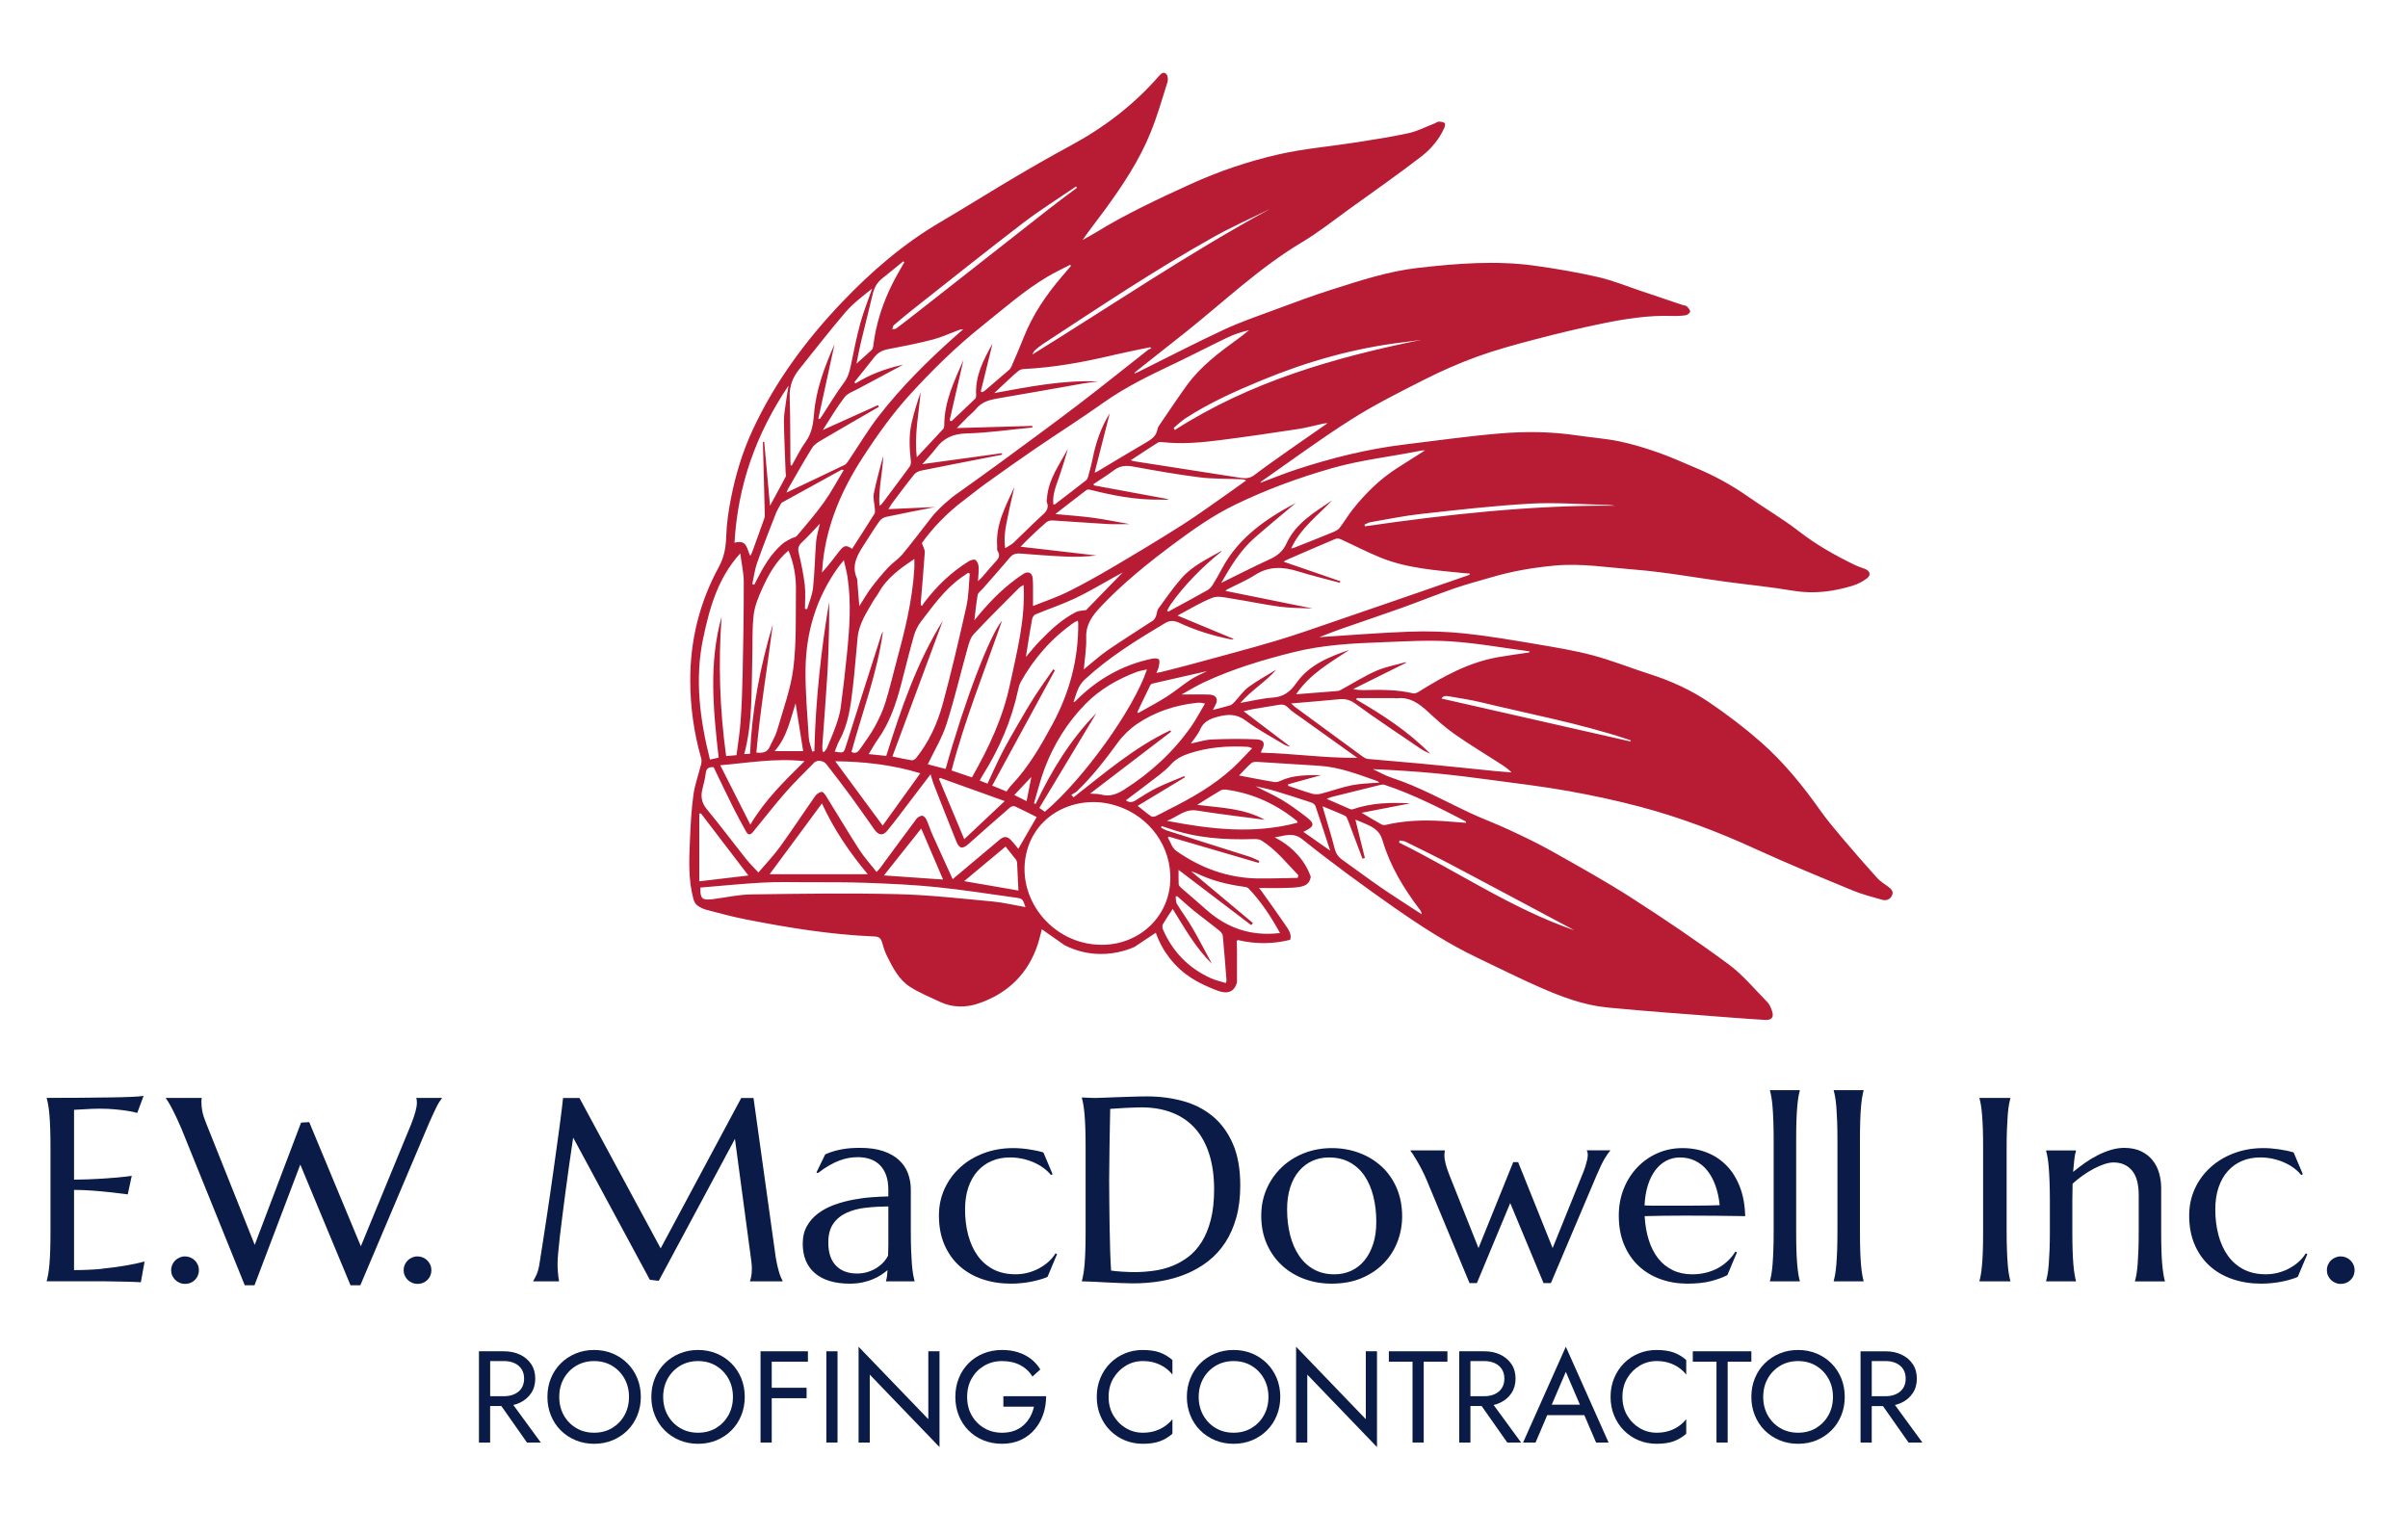 <svg width="138" height="88" viewBox="0 0 138 88" fill="none" xmlns="http://www.w3.org/2000/svg">
<path d="M108.191 50.813C107.984 50.657 107.753 50.522 107.582 50.333C106.887 49.559 106.201 48.773 105.528 47.978C105.107 47.482 104.69 46.979 104.314 46.448C103.307 45.028 102.214 43.677 100.904 42.529C99.975 41.714 98.98 40.958 97.955 40.261C96.909 39.55 95.752 39.026 94.537 38.638C93.452 38.29 92.389 37.861 91.289 37.567C90.219 37.283 89.117 37.104 88.023 36.919C86.663 36.689 85.301 36.454 83.93 36.31C82.88 36.2 81.813 36.171 80.757 36.209C79.015 36.272 77.277 36.417 75.604 36.524C75.949 36.392 76.381 36.216 76.821 36.062C77.986 35.653 79.159 35.264 80.321 34.848C81.336 34.484 82.336 34.08 83.356 33.724C84.05 33.484 84.763 33.299 85.47 33.091C86.658 32.739 87.875 32.532 89.11 32.419C90.623 32.28 92.12 32.529 93.616 32.645C95.393 32.783 97.153 33.11 98.921 33.349C100.195 33.521 101.479 33.644 102.746 33.859C103.918 34.059 105.044 33.917 106.157 33.579C106.457 33.488 106.756 33.337 107.002 33.145C107.243 32.958 107.162 32.717 106.872 32.608C106.669 32.532 106.459 32.465 106.265 32.369C105.155 31.828 104.089 31.227 103.106 30.464C102.176 29.742 101.147 29.146 100.18 28.466C99.234 27.802 98.228 27.255 97.162 26.812C96.472 26.526 95.794 26.208 95.091 25.962C94.348 25.702 93.59 25.463 92.82 25.303C92.01 25.134 91.175 25.078 90.355 24.955C88.897 24.738 87.428 24.724 85.97 24.845C84.14 24.998 82.319 25.258 80.494 25.479C78.361 25.737 76.288 26.256 74.254 26.925C73.578 27.148 72.919 27.419 72.232 27.676C72.254 27.638 72.258 27.614 72.273 27.606C73.983 26.416 75.657 25.174 77.415 24.059C78.749 23.212 80.173 22.496 81.587 21.78C82.574 21.28 83.593 20.828 84.633 20.45C85.704 20.061 86.809 19.76 87.912 19.471C89.194 19.134 90.485 18.82 91.784 18.553C93.104 18.282 94.438 18.066 95.798 18.11C96.068 18.119 96.342 18.11 96.607 18.071C96.704 18.056 96.857 17.934 96.858 17.86C96.86 17.758 96.752 17.642 96.666 17.559C96.613 17.508 96.51 17.511 96.432 17.484C95.627 17.213 94.821 16.939 94.014 16.669C93.208 16.399 92.414 16.072 91.59 15.883C90.398 15.61 89.188 15.403 87.976 15.233C85.724 14.918 83.473 15.104 81.231 15.36C79.551 15.553 77.949 16.085 76.347 16.591C75.261 16.934 74.19 17.336 73.122 17.732C72.119 18.103 71.104 18.449 70.137 18.899C68.473 19.674 66.845 20.52 65.2 21.336C65.138 21.366 65.073 21.391 65.007 21.419C65.031 21.352 65.068 21.317 65.108 21.286C66.059 20.535 67.012 19.787 67.959 19.032C70.15 17.285 72.18 15.34 74.609 13.889C75.585 13.307 76.481 12.59 77.406 11.924C78.766 10.944 80.142 9.985 81.467 8.96C82.017 8.535 82.479 7.983 82.772 7.329C82.809 7.245 82.835 7.081 82.794 7.055C82.704 6.992 82.571 6.973 82.454 6.971C82.38 6.971 82.306 7.04 82.229 7.069C81.729 7.263 81.24 7.52 80.722 7.633C79.709 7.855 78.68 8.009 77.655 8.171C76.198 8.4 74.718 8.52 73.284 8.847C71.536 9.246 69.835 9.822 68.193 10.572C66.352 11.414 64.52 12.266 62.796 13.329C62.55 13.48 62.292 13.615 62.041 13.756C62.466 13.14 62.925 12.569 63.355 11.977C64.353 10.605 65.29 9.192 65.931 7.618C66.319 6.667 66.602 5.676 66.911 4.695C66.954 4.557 66.925 4.322 66.831 4.234C66.664 4.077 66.514 4.249 66.396 4.384C64.963 6.021 63.262 7.319 61.343 8.353C60.257 8.938 59.187 9.552 58.125 10.18C56.707 11.018 55.312 11.898 53.891 12.731C51.788 13.964 49.953 15.547 48.292 17.285C46.209 19.463 44.419 21.881 43.139 24.636C42.556 25.89 42.16 27.196 41.895 28.541C41.753 29.266 41.642 30.005 41.619 30.741C41.599 31.376 41.508 31.926 41.188 32.514C40.089 34.53 39.552 36.709 39.558 39.008C39.562 40.518 39.764 42.004 40.183 43.459C40.214 43.566 40.208 43.696 40.18 43.806C40.035 44.395 39.819 44.971 39.739 45.566C39.62 46.43 39.576 47.306 39.539 48.178C39.49 49.299 39.442 50.424 39.736 51.526C39.773 51.663 39.855 51.82 39.965 51.902C40.126 52.023 40.325 52.112 40.522 52.163C41.262 52.357 42.002 52.556 42.753 52.703C45.189 53.183 47.639 53.58 50.128 53.681C50.36 53.69 50.482 53.783 50.545 54.004C50.621 54.27 50.702 54.539 50.825 54.786C51.16 55.461 51.505 56.154 52.161 56.572C52.695 56.914 53.296 57.156 53.873 57.43C54.588 57.769 55.37 57.76 56.069 57.523C57.752 56.951 58.929 55.814 59.483 54.102C59.572 53.828 59.634 53.544 59.706 53.266C60.153 53.58 60.577 53.878 61.009 54.18C61.363 54.359 61.907 54.581 62.605 54.657C63.72 54.779 64.597 54.463 65.016 54.28L66.238 53.466C66.433 54.016 66.698 54.494 67.024 54.912C67.845 55.964 68.766 56.367 69.512 56.684C69.951 56.87 70.301 56.962 70.571 56.797C70.772 56.672 70.855 56.448 70.891 56.302C70.891 56.295 70.891 56.289 70.891 56.282C70.894 55.667 70.891 55.053 70.891 54.441C70.885 54.271 70.879 54.101 70.874 53.931C70.898 53.916 70.922 53.901 70.945 53.887C71.4 53.995 72.023 54.092 72.759 54.051C73.213 54.026 73.61 53.953 73.939 53.869C74.026 53.58 73.882 53.349 73.74 53.137C73.275 52.447 72.785 51.772 72.304 51.091C72.27 51.043 72.23 50.998 72.153 50.899C72.633 50.908 73.043 50.908 73.363 50.904C74.424 50.892 74.794 50.843 74.991 50.581C75.08 50.462 75.108 50.333 75.119 50.251C75.049 50.059 74.957 49.853 74.836 49.644C74.312 48.734 73.527 48.242 73.048 47.998C73.644 47.916 74.087 47.668 74.658 48.126C76.368 49.496 78.142 50.791 79.939 52.048C81.456 53.108 83.015 54.116 84.697 54.915C85.886 55.481 87.061 56.074 88.266 56.602C89.493 57.14 90.759 57.618 92.102 57.75C94.436 57.979 96.778 58.137 99.118 58.322C99.791 58.375 100.465 58.419 101.138 58.463C101.536 58.489 101.68 58.31 101.548 57.936C101.488 57.765 101.415 57.575 101.291 57.449C100.559 56.706 99.886 55.882 99.054 55.268C97.255 53.941 95.399 52.687 93.517 51.478C92.029 50.522 90.476 49.661 88.934 48.792C88.131 48.34 87.295 47.945 86.46 47.555C85.748 47.222 85.006 46.951 84.294 46.62C82.792 45.92 81.345 45.099 79.757 44.581C79.384 44.459 79.037 44.254 78.679 44.088C79.897 44.142 81.098 44.217 82.297 44.331C83.382 44.436 84.464 44.574 85.545 44.719C86.996 44.912 88.45 45.088 89.89 45.345C91.26 45.59 92.623 45.883 93.967 46.238C96.259 46.844 98.468 47.681 100.623 48.67C102.45 49.507 104.312 50.272 106.17 51.041C106.713 51.267 107.292 51.411 107.859 51.575C108.105 51.646 108.327 51.558 108.432 51.322C108.537 51.086 108.366 50.942 108.191 50.811V50.813ZM79.199 36.815C80.516 36.768 81.84 36.677 83.15 36.765C84.657 36.865 86.152 37.139 87.653 37.337C87.649 37.358 87.643 37.38 87.638 37.4C87.055 37.486 86.469 37.564 85.889 37.664C84.202 37.952 82.744 38.755 81.322 39.642C81.225 39.703 81.086 39.769 80.988 39.745C80.088 39.531 79.176 39.532 78.26 39.556C78.032 39.562 77.804 39.556 77.549 39.499C78.558 38.997 79.567 38.497 80.575 37.995C80.573 37.982 80.57 37.968 80.567 37.954C79.998 38.116 79.403 38.218 78.867 38.455C78.17 38.763 77.52 39.178 76.848 39.544C76.787 39.578 76.715 39.604 76.646 39.61C75.871 39.675 75.095 39.733 74.279 39.797C75.059 38.639 76.226 37.982 77.332 37.253C76.158 37.652 75.013 38.114 74.275 39.175C73.934 39.664 73.545 39.949 72.925 39.99C72.338 40.028 71.761 40.176 71.083 40.292C71.736 39.547 72.538 39.082 73.144 38.384C72.608 38.714 72.048 39.015 71.545 39.387C71.237 39.615 71.015 39.955 70.749 40.238C70.676 40.316 70.59 40.402 70.494 40.432C70.187 40.527 69.875 40.597 69.506 40.693C69.566 40.581 69.604 40.508 69.644 40.434C69.837 40.091 69.714 39.832 69.321 39.816C68.808 39.795 68.294 39.811 67.709 39.811C68.176 39.556 68.594 39.296 69.039 39.091C70.663 38.337 72.37 37.825 74.105 37.39C75.78 36.969 77.487 36.876 79.199 36.815ZM71.993 42.381C71.148 42.341 70.297 42.353 69.45 42.388C69.073 42.404 68.7 42.529 68.245 42.62C68.448 42.324 68.654 42.102 68.765 41.84C68.96 41.386 69.296 41.218 69.76 41.092C70.371 40.926 70.87 40.908 71.416 41.322C72.081 41.826 72.834 42.215 73.551 42.654C73.662 42.721 73.78 42.778 73.93 42.79C73.055 42.126 72.181 41.461 71.274 40.772C71.456 40.729 71.637 40.676 71.82 40.644C72.312 40.559 72.805 40.484 73.296 40.401C73.502 40.366 73.657 40.396 73.82 40.564C74.026 40.776 74.288 40.938 74.531 41.112C75.6 41.879 76.67 42.642 77.783 43.438C75.928 43.463 74.111 43.186 72.267 43.145C72.282 43.082 72.282 43.05 72.296 43.026C72.528 42.632 72.452 42.401 71.993 42.379V42.381ZM67.875 44.487C67.358 44.706 66.83 44.901 66.326 45.147C65.899 45.357 65.493 45.61 65.093 45.87C64.877 46.011 64.697 46.011 64.526 45.873C65.169 45.388 65.805 44.914 66.432 44.427C66.668 44.243 66.901 44.047 67.099 43.824C67.381 43.509 67.733 43.327 68.119 43.198C69.219 42.831 70.352 42.742 71.504 42.81C71.57 42.815 71.634 42.849 71.763 42.888C71.364 43.297 71.016 43.691 70.63 44.042C69.549 45.027 68.288 45.745 66.985 46.397C66.735 46.521 66.494 46.665 66.239 46.782C66.162 46.818 66.032 46.832 65.971 46.791C65.709 46.609 65.465 46.402 65.198 46.193C66.105 45.644 67.005 45.102 67.903 44.557C67.893 44.534 67.882 44.51 67.874 44.486L67.875 44.487ZM67.061 41.869C65.004 42.84 63.298 44.32 61.524 45.703C61.481 45.656 61.44 45.608 61.397 45.559C61.509 45.489 61.637 45.434 61.73 45.345C62.614 44.496 63.354 43.531 64.076 42.545C64.374 42.139 64.763 41.768 65.182 41.485C66.193 40.803 67.335 40.426 68.553 40.291C68.635 40.282 68.719 40.279 68.802 40.283C68.873 40.288 68.942 40.308 69.056 40.33C68.785 40.784 68.555 41.23 68.269 41.639C67.246 43.105 65.948 44.289 64.435 45.255C64.001 45.533 63.591 45.681 63.083 45.543C62.911 45.496 62.72 45.511 62.47 45.492C64.056 44.28 65.586 43.11 67.117 41.939C67.099 41.914 67.08 41.891 67.062 41.866L67.061 41.869ZM59.354 46.083C59.321 46.071 59.289 46.059 59.256 46.047C59.456 45.382 59.619 44.701 59.865 44.051C60.392 42.66 61.167 41.41 62.217 40.342C63.043 39.505 64.048 38.93 65.148 38.515C65.324 38.449 65.518 38.424 65.731 38.374C64.978 40.643 62.078 44.678 59.878 46.533C59.801 46.479 59.719 46.422 59.563 46.312C60.655 44.494 61.743 42.687 62.831 40.88C61.342 42.394 60.258 44.178 59.354 46.081V46.083ZM58.355 48.654C58.236 48.51 58.093 48.315 57.925 48.143C57.708 47.919 57.52 47.935 57.28 48.139C56.405 48.88 55.526 49.614 54.597 50.395C54.209 49.542 53.814 48.686 53.429 47.825C53.308 47.552 53.222 47.263 53.098 46.993C53.052 46.894 52.941 46.763 52.855 46.759C52.747 46.754 52.599 46.84 52.529 46.93C51.823 47.872 51.129 48.822 50.43 49.77C50.383 49.833 50.322 49.887 50.235 49.983C49.89 49.541 49.527 49.144 49.238 48.696C48.591 47.692 47.983 46.663 47.352 45.648C47.287 45.543 47.17 45.383 47.093 45.39C46.963 45.405 46.806 45.506 46.729 45.618C46.047 46.589 45.395 47.583 44.699 48.544C44.334 49.05 43.895 49.504 43.463 50.013C43.2 49.724 42.95 49.48 42.733 49.208C41.989 48.271 41.272 47.31 40.51 46.389C40.196 46.009 40.147 45.634 40.263 45.191C40.338 44.902 40.411 44.61 40.446 44.315C40.479 44.054 40.603 43.955 40.898 43.978C41.268 44.742 41.642 45.531 42.032 46.313C42.257 46.765 42.505 47.206 42.748 47.649C42.877 47.882 42.992 47.887 43.163 47.678C43.783 46.92 44.384 46.146 45.029 45.41C45.546 44.82 46.113 44.274 46.662 43.712C46.822 43.55 47.192 43.589 47.349 43.793C47.823 44.405 48.298 45.016 48.756 45.64C49.221 46.272 49.662 46.922 50.119 47.56C50.352 47.885 50.597 47.92 50.847 47.618C51.312 47.055 51.745 46.464 52.189 45.883C52.554 45.405 52.919 44.925 53.33 44.384C53.403 44.616 53.443 44.78 53.503 44.937C53.936 46.04 54.365 47.143 54.809 48.24C54.978 48.657 55.166 48.679 55.503 48.38C56.298 47.671 57.096 46.967 57.902 46.269C57.961 46.218 58.099 46.19 58.168 46.222C58.599 46.422 59.021 46.64 59.412 46.834C59.053 47.453 58.707 48.051 58.358 48.657L58.355 48.654ZM58.364 51.046C57.361 50.873 56.335 50.695 55.253 50.509C56.059 49.837 56.836 49.188 57.629 48.526C57.842 48.793 58.036 49.032 58.224 49.276C58.26 49.322 58.285 49.387 58.288 49.446C58.316 49.975 58.34 50.505 58.365 51.046H58.364ZM54.047 50.417C52.932 50.339 51.813 50.261 50.657 50.181C51.388 49.26 52.097 48.369 52.794 47.491C53.204 48.447 53.62 49.418 54.047 50.417ZM49.73 50.11H44.109C45.084 48.789 46.079 47.442 47.105 46.053C47.785 47.535 48.671 48.843 49.73 50.11ZM50.318 23.222C49.268 23.695 48.217 24.169 47.155 24.649C47.564 24.021 47.941 23.368 48.396 22.774C48.577 22.54 48.923 22.424 49.204 22.271C50.032 21.824 50.864 21.384 51.768 20.901C50.744 21.13 49.85 21.462 49.027 21.981C49.006 21.956 48.985 21.931 48.964 21.905C49.345 21.428 49.731 20.956 50.106 20.475C50.306 20.218 50.553 20.08 50.879 20.018C51.734 19.856 52.59 19.687 53.432 19.471C53.921 19.347 54.387 19.13 54.862 18.952C54.964 18.914 55.064 18.867 55.197 18.878C55.03 19.024 54.862 19.169 54.697 19.317C53.142 20.703 51.668 22.172 50.389 23.811C49.737 24.646 49.195 25.567 48.602 26.445C48.547 26.528 48.474 26.616 48.389 26.657C47.281 27.191 46.168 27.716 45.071 28.236C45.092 28.189 45.13 28.081 45.186 27.984C45.635 27.208 46.072 26.425 46.547 25.665C46.67 25.47 46.905 25.331 47.114 25.208C48.193 24.571 49.281 23.949 50.366 23.322C50.35 23.288 50.334 23.254 50.318 23.222ZM55.94 22.654C55.944 22.72 55.933 22.811 55.89 22.852C55.44 23.288 54.982 23.716 54.526 24.146C54.491 24.13 54.457 24.112 54.421 24.096C54.686 22.942 54.951 21.787 55.216 20.634C54.692 21.833 54.115 23.015 54.115 24.367C54.115 24.444 54.097 24.539 54.05 24.592C53.564 25.122 53.069 25.646 52.542 26.211C52.39 24.924 52.657 23.716 52.759 22.484C52.668 22.764 52.571 23.043 52.488 23.324C52.4 23.621 52.319 23.918 52.249 24.219C52.081 24.942 52.116 25.67 52.199 26.4C52.212 26.512 52.198 26.657 52.135 26.743C51.608 27.468 51.066 28.183 50.528 28.901C50.511 28.923 50.482 28.933 50.4 28.986C50.337 27.996 50.591 27.078 50.615 26.132C50.431 26.847 50.223 27.557 50.079 28.28C50.023 28.56 50.118 28.868 50.137 29.165C50.143 29.262 50.158 29.38 50.112 29.454C49.693 30.127 49.261 30.791 48.833 31.459C48.504 31.236 48.377 31.244 48.113 31.58C47.79 31.989 47.483 32.412 47.109 32.82C47.127 32.601 47.139 32.383 47.164 32.166C47.407 30.023 48.233 28.1 49.395 26.297C50.235 24.994 51.13 23.731 52.178 22.584C53.454 21.188 54.8 19.866 56.286 18.681C57.508 17.707 58.674 16.666 60.025 15.864C60.445 15.614 60.892 15.406 61.327 15.178C61.343 15.199 61.358 15.221 61.375 15.242C61.203 15.444 61.031 15.646 60.859 15.847C59.953 16.905 59.179 18.043 58.667 19.344C58.452 19.89 58.215 20.428 57.984 20.968C57.949 21.051 57.902 21.139 57.834 21.198C57.374 21.6 56.91 21.996 56.445 22.39C56.4 22.427 56.344 22.45 56.294 22.48C56.264 22.468 56.235 22.455 56.206 22.443C56.433 21.522 56.658 20.602 56.88 19.699C56.372 20.608 55.876 21.541 55.943 22.656L55.94 22.654ZM58.488 31.337C58.686 31.137 58.837 30.976 58.997 30.825C59.312 30.527 59.625 30.225 59.955 29.944C60.042 29.869 60.193 29.826 60.312 29.832C61.36 29.894 62.405 29.977 63.453 30.037C63.877 30.061 64.303 30.042 64.734 30.042C64.026 29.917 63.335 29.775 62.639 29.68C61.944 29.586 61.243 29.54 60.48 29.467C61.093 28.992 61.675 28.537 62.263 28.091C62.309 28.057 62.399 28.056 62.46 28.07C63.771 28.401 65.092 28.66 66.455 28.64C66.63 28.637 66.806 28.666 66.993 28.619C65.563 28.355 64.134 28.091 62.704 27.826C62.689 27.802 62.674 27.779 62.66 27.755C63.055 27.49 63.462 27.239 63.842 26.953C64.184 26.696 64.529 26.668 64.945 26.745C66.201 26.976 67.46 27.198 68.728 27.359C69.498 27.457 70.284 27.437 71.061 27.468C71.17 27.472 71.28 27.468 71.416 27.54C71.136 27.741 70.858 27.944 70.577 28.141C69.641 28.792 68.725 29.47 67.764 30.083C66.446 30.923 65.105 31.727 63.758 32.52C62.911 33.019 62.051 33.5 61.17 33.937C60.562 34.239 59.909 34.453 59.201 34.736C59.201 34.377 59.203 34.075 59.201 33.774C59.2 33.569 59.206 33.362 59.185 33.158C59.153 32.824 58.922 32.717 58.639 32.903C57.687 33.528 56.882 34.311 56.153 35.178C56.057 35.292 55.962 35.407 55.842 35.552C55.906 35.028 55.947 34.559 56.03 34.097C56.051 33.978 56.201 33.882 56.292 33.776C56.815 33.178 57.348 32.585 57.857 31.975C58.032 31.765 58.218 31.709 58.479 31.731C59.348 31.8 60.218 31.865 61.09 31.904C61.671 31.931 62.252 31.909 62.831 31.84C61.41 31.676 59.989 31.511 58.489 31.338L58.488 31.337ZM57.955 45.015C57.857 45.118 57.78 45.242 57.684 45.37C57.431 45.266 57.185 45.164 56.862 45.034C58.07 42.81 59.262 40.616 60.455 38.424C60.424 38.405 60.393 38.386 60.362 38.367C60.011 38.876 59.647 39.376 59.314 39.895C58.969 40.433 58.646 40.986 58.326 41.539C58.011 42.083 57.697 42.629 57.41 43.189C57.124 43.746 56.874 44.32 56.593 44.92C56.445 44.861 56.312 44.808 56.143 44.742C56.206 44.631 56.257 44.534 56.315 44.443C57.274 42.919 57.974 41.29 58.352 39.528C58.384 39.379 58.424 39.223 58.498 39.091C59.258 37.73 60.266 36.584 61.551 35.684C61.607 35.644 61.677 35.624 61.771 35.581C61.78 35.652 61.791 35.697 61.791 35.743C61.808 37.792 61.293 39.704 60.319 41.51C59.645 42.756 58.942 43.977 57.956 45.016L57.955 45.015ZM59.105 44.537C59.012 45.012 58.926 45.45 58.834 45.923C58.591 45.803 58.365 45.69 58.127 45.572C58.457 45.223 58.768 44.893 59.105 44.537ZM57.582 45.918C56.781 46.672 56.044 47.366 55.261 48.104C54.765 46.92 54.289 45.785 53.814 44.65C53.832 44.629 53.851 44.607 53.869 44.587C55.075 45.019 56.282 45.453 57.582 45.92V45.918ZM61.671 35.08C60.846 35.498 60.187 36.126 59.555 36.78C59.306 37.038 59.084 37.321 58.791 37.661C58.839 37.363 58.873 37.14 58.91 36.916C58.987 36.439 59.058 35.96 59.15 35.486C59.169 35.386 59.252 35.254 59.34 35.218C60.094 34.904 60.874 34.646 61.611 34.298C62.377 33.936 63.104 33.493 63.847 33.085C63.99 33.007 64.133 32.928 64.341 32.814C63.598 33.578 62.908 34.286 62.242 34.971C62.029 35.009 61.828 35.001 61.672 35.08H61.671ZM58.411 33.692C58.467 33.636 58.545 33.604 58.661 33.531C58.771 35.515 58.273 37.371 57.878 39.244C57.477 41.144 56.665 42.868 55.699 44.562C55.318 44.431 54.947 44.305 54.532 44.163C55.3 41.231 56.431 38.435 57.425 35.58C56.71 36.426 55.283 40.178 54.192 44.078C53.839 43.987 53.487 43.894 53.17 43.812C53.539 43.036 53.986 42.306 54.24 41.516C54.702 40.078 55.044 38.603 55.453 37.146C55.531 36.865 55.62 36.546 55.811 36.343C56.657 35.439 57.54 34.569 58.412 33.691L58.411 33.692ZM55.391 34.728C54.973 36.596 54.538 38.462 54.039 40.31C53.731 41.455 53.24 42.539 52.48 43.479C52.43 43.541 52.309 43.592 52.23 43.579C51.893 43.526 51.559 43.449 51.142 43.362C52.11 40.756 53.071 38.169 54.032 35.581C52.532 37.995 51.635 40.644 50.79 43.33C50.467 43.296 50.15 43.264 49.785 43.226C49.971 42.922 50.121 42.643 50.304 42.387C50.984 41.436 51.346 40.355 51.639 39.245C51.884 38.32 52.106 37.387 52.368 36.467C52.451 36.177 52.588 35.883 52.77 35.644C53.465 34.735 54.13 33.794 55.081 33.111C55.213 33.018 55.346 32.928 55.478 32.836C55.511 32.849 55.543 32.861 55.577 32.874C55.518 33.491 55.523 34.123 55.388 34.726L55.391 34.728ZM52.741 44.326C52.014 45.336 51.305 46.323 50.585 47.324C49.681 46.097 48.791 44.89 47.867 43.636C49.52 43.657 51.133 43.834 52.741 44.324V44.326ZM52.397 32.616C52.285 34.445 51.842 36.212 51.363 37.972C51.15 38.757 50.969 39.552 50.723 40.325C50.575 40.792 50.359 41.244 50.121 41.677C49.888 42.099 49.595 42.491 49.32 42.89C49.204 43.058 49.08 43.243 48.796 43.105C49.417 40.816 50.273 38.587 50.603 36.196C50.565 36.272 50.528 36.328 50.508 36.389C49.838 38.487 49.164 40.584 48.505 42.686C48.353 43.17 48.378 43.177 47.836 43.085C47.928 42.865 47.998 42.638 48.11 42.434C48.63 41.486 48.753 40.44 48.876 39.398C48.987 38.447 49.055 37.492 49.149 36.541C49.228 35.756 49.66 35.115 50.042 34.455C50.14 34.286 50.269 34.134 50.363 33.964C50.83 33.122 51.588 32.588 52.4 32.038C52.4 32.258 52.409 32.437 52.4 32.614L52.397 32.616ZM47.514 34.518C47.066 37.195 46.741 40.112 46.67 43.054L46.551 43.088C46.482 42.819 46.366 42.552 46.35 42.28C46.269 40.967 46.146 39.65 46.165 38.337C46.194 36.234 46.779 34.276 48.02 32.539C48.109 32.415 48.209 32.3 48.36 32.113C48.44 32.475 48.522 32.765 48.568 33.06C48.796 34.55 48.685 36.039 48.534 37.526C48.431 38.54 48.315 39.552 48.18 40.561C48.134 40.904 48.027 41.244 47.913 41.574C47.761 42.011 47.577 42.438 47.398 42.865C47.361 42.953 47.286 43.026 47.228 43.105C47.198 43.095 47.17 43.085 47.141 43.076C47.135 42.97 47.118 42.863 47.126 42.758C47.221 41.403 47.33 40.049 47.413 38.694C47.468 37.8 47.49 36.904 47.512 36.01C47.527 35.438 47.515 34.866 47.515 34.52L47.514 34.518ZM46.12 33.528C46.048 32.919 45.922 32.314 45.779 31.715C45.715 31.451 45.746 31.282 45.949 31.095C46.295 30.774 46.608 30.417 46.989 30.017C46.905 30.4 46.8 30.71 46.773 31.027C46.701 31.918 46.689 32.812 46.594 33.7C46.55 34.113 46.372 34.512 46.255 34.918C46.214 34.911 46.172 34.904 46.131 34.898C46.131 34.44 46.174 33.978 46.12 33.528ZM46.029 43.056H44.39C45.098 42.265 45.29 41.26 45.593 40.313C45.737 41.219 45.881 42.126 46.029 43.056ZM48.237 26.924C48.251 26.916 48.275 26.93 48.353 26.943C47.972 27.573 47.638 28.21 47.223 28.789C46.745 29.459 46.199 30.083 45.67 30.715C45.599 30.799 45.447 30.812 45.34 30.87C45.164 30.969 44.973 31.057 44.824 31.189C44.157 31.772 43.727 32.525 43.336 33.301C43.3 33.373 43.265 33.443 43.228 33.515C43.189 33.505 43.151 33.494 43.112 33.484C43.201 33.078 43.25 32.657 43.388 32.267C43.722 31.316 44.095 30.379 44.461 29.439C44.535 29.248 44.649 29.072 44.745 28.89C44.76 28.864 44.773 28.83 44.797 28.816C45.943 28.182 47.089 27.551 48.236 26.922L48.237 26.924ZM43.188 35.273C43.247 34.745 43.465 34.22 43.687 33.727C44.048 32.931 44.473 32.163 45.189 31.557C45.493 32.292 45.623 33.032 45.614 33.785C45.596 35.286 45.65 36.8 45.468 38.284C45.32 39.487 44.884 40.656 44.548 41.832C44.451 42.174 44.257 42.488 44.109 42.815C43.971 43.12 43.721 43.18 43.346 43.138C43.565 40.685 43.977 38.267 44.291 35.781C43.558 38.229 43.096 40.669 42.985 43.204C42.889 43.211 42.781 43.218 42.651 43.227C43.133 41.432 43.058 39.625 43.111 37.83C43.136 36.976 43.093 36.117 43.189 35.27L43.188 35.273ZM46.107 43.635C44.957 44.769 43.847 45.845 43.001 47.269C42.411 46.105 41.854 45.006 41.277 43.865C42.852 43.734 44.415 43.446 46.107 43.633V43.635ZM65.925 39.273C65.948 39.227 66.02 39.189 66.075 39.176C67.082 38.944 68.09 38.717 69.173 38.471C68.814 38.654 68.504 38.779 68.233 38.958C67.77 39.264 67.344 39.628 66.874 39.927C66.34 40.267 65.777 40.561 65.227 40.874C65.212 40.854 65.195 40.835 65.181 40.814C65.428 40.3 65.672 39.783 65.925 39.272V39.273ZM84.005 33.023C82.704 33.474 81.403 33.925 80.1 34.374C78.944 34.773 77.786 35.174 76.629 35.567C75.461 35.963 74.3 36.384 73.117 36.734C71.48 37.22 69.825 37.652 68.177 38.102C67.62 38.255 67.058 38.39 66.498 38.532C66.442 38.547 66.384 38.553 66.27 38.573C66.329 38.427 66.386 38.33 66.405 38.226C66.43 38.085 66.478 37.909 66.417 37.806C66.375 37.736 66.156 37.728 66.029 37.755C64.312 38.116 62.858 38.95 61.635 40.19C61.607 40.218 61.573 40.239 61.52 40.251C61.681 39.795 61.768 39.321 62.158 38.961C63.54 37.676 65.135 36.693 66.747 35.731C67.025 35.564 67.265 35.553 67.558 35.69C68.501 36.128 69.49 36.439 70.512 36.643C70.571 36.655 70.632 36.659 70.704 36.626C69.657 36.19 68.611 35.754 67.484 35.285C68.189 34.916 68.815 34.521 69.493 34.261C69.808 34.141 70.23 34.255 70.597 34.313C71.521 34.456 72.436 34.656 73.361 34.778C73.988 34.86 74.626 34.851 75.222 34.88C73.582 34.549 71.911 34.212 70.226 33.87C70.263 33.842 70.303 33.801 70.35 33.776C70.876 33.505 71.428 33.277 71.922 32.959C72.722 32.444 73.529 32.482 74.389 32.751C75.178 32.997 75.985 33.189 76.784 33.405C76.793 33.376 76.803 33.348 76.812 33.318C75.726 32.943 74.639 32.567 73.567 32.198C73.585 32.186 73.646 32.133 73.717 32.102C74.658 31.693 75.598 31.282 76.544 30.885C76.627 30.85 76.76 30.875 76.849 30.916C77.601 31.259 78.334 31.642 79.098 31.954C80.647 32.589 82.305 32.688 83.946 32.858C84.037 32.867 84.128 32.87 84.22 32.874C84.225 32.894 84.229 32.913 84.234 32.934C84.158 32.965 84.085 33 84.008 33.026L84.005 33.023ZM87.708 28.87C89.144 28.789 90.592 28.91 92.035 28.94C92.21 28.945 92.386 28.958 92.561 28.987C87.748 28.951 82.981 29.483 78.228 30.168C78.217 30.137 78.205 30.108 78.195 30.077C78.305 30.029 78.41 29.957 78.524 29.936C79.495 29.769 80.463 29.567 81.44 29.459C83.526 29.229 85.613 28.987 87.707 28.87H87.708ZM76.322 26.84C78.008 26.359 79.743 26.173 81.45 25.829C81.518 25.816 81.591 25.821 81.669 25.816C81.129 26.158 80.599 26.491 80.072 26.83C79.074 27.468 78.247 28.289 77.517 29.207C77.248 29.546 77.033 29.926 76.766 30.266C76.674 30.384 76.507 30.458 76.361 30.518C75.643 30.813 74.919 31.098 74.196 31.385C74.15 31.403 74.102 31.412 73.993 31.442C74.54 30.263 75.527 29.539 76.353 28.675C75.345 29.36 74.263 29.977 73.73 31.148C73.527 31.593 73.215 31.855 72.777 32.054C71.862 32.471 70.968 32.932 69.985 33.415C70.546 32.431 71.096 31.536 71.9 30.829C72.697 30.13 73.518 29.458 74.263 28.83C72.595 29.712 70.99 30.793 70.028 32.597C69.859 32.913 69.683 33.229 69.492 33.534C69.418 33.653 69.307 33.767 69.185 33.836C68.555 34.194 67.913 34.536 67.277 34.883C67.169 34.942 67.062 35.002 66.954 35.062C66.93 35.046 66.907 35.028 66.883 35.012C66.951 34.889 67.009 34.76 67.09 34.646C67.885 33.526 68.843 32.559 69.905 31.687C69.943 31.657 69.989 31.633 70.004 31.573C69.209 32.032 68.358 32.419 67.742 33.111C67.249 33.664 66.825 34.279 66.389 34.879C66.3 35.002 66.304 35.187 66.244 35.335C66.205 35.427 66.141 35.529 66.061 35.581C65.206 36.146 64.332 36.684 63.489 37.267C63.006 37.599 62.571 38 62.112 38.371C62.164 37.758 62.27 37.151 62.249 36.548C62.223 35.79 62.609 35.278 63.087 34.772C64.349 33.438 65.773 32.289 67.241 31.195C68.371 30.354 69.52 29.54 70.797 28.923C72.577 28.063 74.417 27.384 76.322 26.841V26.84ZM73.78 25.865C73.147 26.312 72.509 26.756 71.891 27.226C71.65 27.409 71.403 27.438 71.132 27.396C69.08 27.079 67.03 26.758 64.979 26.437C64.933 26.429 64.888 26.41 64.8 26.384C65.344 26.027 65.85 25.69 66.364 25.366C66.432 25.323 66.546 25.335 66.636 25.346C67.728 25.466 68.817 25.369 69.897 25.233C71.4 25.043 72.898 24.82 74.395 24.593C74.865 24.521 75.327 24.392 75.794 24.291C75.86 24.276 75.928 24.273 76.088 24.254C75.27 24.825 74.522 25.341 73.78 25.863V25.865ZM80.484 19.611C80.811 19.573 81.136 19.523 81.462 19.479C76.485 20.489 71.654 21.874 67.33 24.649C67.307 24.611 67.284 24.571 67.261 24.533C67.486 24.347 67.694 24.136 67.939 23.977C69.318 23.084 70.815 22.414 72.331 21.789C74.95 20.708 77.659 19.942 80.484 19.611ZM67.187 20.9C68.254 20.391 69.304 19.846 70.37 19.335C70.749 19.153 71.153 19.026 71.581 18.929C71.366 19.098 71.156 19.273 70.933 19.433C69.868 20.206 68.812 20.994 68.029 22.07C67.496 22.804 66.996 23.561 66.484 24.31C66.42 24.402 66.349 24.505 66.331 24.612C66.267 25.002 65.987 25.186 65.675 25.367C64.728 25.92 63.791 26.489 62.848 27.051C62.824 27.066 62.794 27.069 62.732 27.088C63.03 25.923 63.32 24.784 63.597 23.697C63.114 24.467 62.8 25.36 62.615 26.305C62.547 26.648 62.451 26.985 62.359 27.323C62.338 27.397 62.301 27.484 62.244 27.529C61.657 27.99 61.065 28.443 60.473 28.896C60.452 28.912 60.418 28.914 60.369 28.93C60.298 28.342 60.531 27.834 60.707 27.314C60.885 26.79 61.05 26.264 61.2 25.73C60.711 26.639 60.075 27.485 60.001 28.568C59.996 28.64 59.97 28.72 59.993 28.782C60.159 29.204 59.867 29.405 59.605 29.646C59.089 30.122 58.599 30.627 58.087 31.108C57.965 31.222 57.802 31.296 57.607 31.422C57.505 30.727 57.65 30.155 57.761 29.586C57.87 29.025 58.014 28.472 58.134 27.914C57.641 28.999 57.052 30.056 57.147 31.31C57.154 31.403 57.124 31.517 57.169 31.583C57.372 31.884 57.181 32.061 56.996 32.262C56.757 32.52 56.537 32.795 56.306 33.059C56.246 33.128 56.177 33.186 56.048 33.314C56.066 32.966 56.101 32.718 56.082 32.475C56.072 32.339 56.001 32.16 55.897 32.095C55.816 32.045 55.622 32.11 55.512 32.177C54.505 32.803 53.668 33.61 52.959 34.552C52.916 34.608 52.88 34.669 52.842 34.728C52.819 34.715 52.797 34.701 52.776 34.688C52.773 34.643 52.763 34.597 52.767 34.553C52.846 33.59 52.936 32.627 52.998 31.662C53.009 31.506 52.901 31.341 52.831 31.128C53.472 30.237 54.283 29.392 55.234 28.681C55.656 28.364 56.063 28.026 56.492 27.718C57.417 27.056 58.343 26.394 59.283 25.752C60.599 24.853 61.947 23.999 63.246 23.076C64.479 22.2 65.826 21.547 67.184 20.9H67.187ZM65.78 20.066C64.445 21.114 63.124 22.18 61.774 23.21C60.276 24.351 58.754 25.463 57.235 26.579C56.386 27.204 55.524 27.811 54.667 28.427C54.583 28.487 54.498 28.563 54.498 28.563C54.307 28.72 53.995 28.98 53.662 29.335C53.579 29.423 53.505 29.5 53.428 29.599C52.859 30.317 52.315 31.054 51.73 31.758C51.49 32.048 51.152 32.258 50.895 32.535C50.554 32.903 50.232 33.29 49.93 33.691C49.691 34.008 49.496 34.355 49.246 34.742C49.207 34.267 49.175 33.851 49.141 33.436C49.133 33.343 49.147 33.24 49.111 33.161C48.762 32.374 49.169 31.758 49.57 31.14C49.845 30.716 50.109 30.285 50.402 29.873C50.485 29.757 50.645 29.657 50.785 29.628C51.715 29.429 52.649 29.251 53.582 29.065C52.702 29.105 51.822 29.144 50.916 29.185C50.976 29.087 51.044 28.958 51.13 28.843C51.545 28.291 51.956 27.736 52.389 27.198C52.479 27.086 52.648 27.004 52.794 26.975C54.004 26.729 55.218 26.497 56.43 26.259C56.765 26.195 57.099 26.129 57.432 26.063C57.428 26.035 57.425 26.007 57.42 25.979C55.912 26.186 54.403 26.393 52.858 26.605C53.12 26.303 53.403 26.013 53.644 25.692C54.082 25.106 54.623 24.866 55.385 24.845C56.646 24.813 57.904 24.625 59.164 24.504C59.163 24.474 59.161 24.444 59.16 24.414C57.706 24.455 56.254 24.498 54.836 24.537C55.024 24.347 55.249 24.113 55.478 23.885C55.632 23.732 55.808 23.599 55.944 23.431C56.269 23.032 56.711 22.917 57.193 22.836C58.821 22.562 60.445 22.267 62.072 21.982C62.346 21.934 62.624 21.905 62.931 21.862C60.898 21.78 58.954 22.172 56.978 22.532C57.258 22.27 57.537 22.006 57.82 21.745C57.995 21.584 58.165 21.418 58.352 21.273C58.434 21.208 58.55 21.158 58.654 21.154C60.414 21.072 62.136 20.749 63.845 20.344C64.531 20.183 65.222 20.049 65.91 19.904C65.936 19.925 65.962 19.945 65.987 19.966C65.918 19.998 65.838 20.02 65.78 20.066ZM69.549 13.587C70.602 12.998 71.711 12.506 72.793 11.971C68.119 14.514 63.731 17.491 59.156 20.326C59.232 20.2 59.259 20.124 59.312 20.077C59.452 19.954 59.595 19.832 59.751 19.731C62.978 17.62 66.181 15.473 69.549 13.587ZM58.624 12.786C59.598 12.04 60.646 11.387 61.66 10.692C61.681 10.716 61.703 10.738 61.724 10.761C61.206 11.151 60.68 11.532 60.169 11.933C57.651 13.904 55.138 15.883 52.623 17.857C52.208 18.182 51.792 18.508 51.368 18.825C51.311 18.867 51.216 18.861 51.139 18.878C51.166 18.797 51.167 18.688 51.222 18.641C51.582 18.33 51.949 18.027 52.322 17.732C54.418 16.079 56.503 14.41 58.623 12.786H58.624ZM50.556 15.962C50.963 15.639 51.363 15.308 51.765 14.98C51.785 14.998 51.805 15.016 51.825 15.033C51.607 15.424 51.374 15.808 51.173 16.207C50.59 17.355 50.196 18.562 50.045 19.844C50.036 19.919 50.007 20.008 49.955 20.058C49.669 20.326 49.374 20.585 49.084 20.844C49.158 20.483 49.229 20.08 49.324 19.681C49.551 18.731 49.793 17.785 50.02 16.834C50.104 16.481 50.269 16.191 50.556 15.963V15.962ZM45.793 21.18C46.673 20.087 47.528 18.973 48.442 17.91C48.886 17.393 49.44 16.972 49.98 16.548C49.752 17.206 49.49 17.854 49.306 18.523C49.084 19.334 48.924 20.162 48.753 20.986C48.682 21.33 48.587 21.639 48.365 21.937C47.928 22.522 47.555 23.154 47.155 23.767C47.101 23.852 47.041 23.934 46.984 24.018C46.956 24.011 46.926 24.003 46.898 23.996C47.207 22.575 47.518 21.152 47.827 19.731C47.259 21.014 46.764 22.327 46.651 23.726C46.603 24.316 46.523 24.835 46.169 25.326C45.864 25.749 45.639 26.227 45.379 26.68C45.357 26.68 45.334 26.68 45.312 26.68C45.306 26.58 45.297 26.481 45.296 26.381C45.286 25.166 45.296 23.952 45.256 22.739C45.237 22.136 45.425 21.636 45.793 21.18ZM45.191 22.098C45.127 22.502 45.069 22.821 45.028 23.144C44.984 23.48 44.92 23.82 44.926 24.156C44.942 25.131 44.988 26.105 45.023 27.081C45.026 27.161 45.062 27.256 45.031 27.318C44.75 27.854 44.458 28.383 44.128 28.99C44.012 27.723 43.904 26.525 43.796 25.328C43.771 25.328 43.746 25.328 43.721 25.328C43.756 26.698 43.793 28.068 43.827 29.436C43.83 29.527 43.833 29.625 43.804 29.709C43.576 30.358 43.339 31.007 43.103 31.655C43.08 31.721 43.041 31.78 43 31.862C42.794 31.498 42.839 30.9 42.095 31.111C42.279 27.823 43.325 24.873 45.192 22.1L45.191 22.098ZM40.303 36.57C40.668 34.836 41.145 33.119 42.424 31.721C42.493 32.27 42.621 32.818 42.624 33.367C42.628 35.125 42.596 36.885 42.56 38.644C42.542 39.549 42.507 40.454 42.443 41.356C42.399 41.989 42.292 42.618 42.209 43.287C42.03 43.303 41.83 43.321 41.614 43.34C41.247 40.663 41.158 38.012 41.355 35.35C40.608 38.017 40.878 40.71 41.186 43.432C41.026 43.466 40.878 43.497 40.687 43.538C40.103 41.227 39.808 38.908 40.301 36.571L40.303 36.57ZM40.075 46.636C40.107 46.633 40.14 46.63 40.172 46.628C41.074 47.809 41.975 48.99 42.889 50.185C41.955 50.296 41.016 50.408 40.075 50.519V46.636ZM56.871 51.674C55.052 51.506 53.231 51.295 51.406 51.253C48.622 51.188 45.835 51.231 43.05 51.269C42.338 51.279 41.629 51.44 40.918 51.533C40.887 51.537 40.856 51.543 40.825 51.546C40.233 51.615 40.122 51.508 40.137 50.877C41.324 50.779 42.508 50.659 43.697 50.593C44.535 50.546 45.379 50.568 46.22 50.571C47.371 50.575 48.525 50.562 49.676 50.606C51.006 50.656 52.337 50.714 53.659 50.849C55.175 51.003 56.683 51.241 58.193 51.452C58.609 51.511 58.608 51.527 58.769 51.998C58.112 51.882 57.495 51.731 56.867 51.672L56.871 51.674ZM63.127 54.157C60.276 54.154 58.127 51.417 58.858 48.752C59.452 46.59 61.696 45.605 63.699 46.105C65.6 46.58 66.978 48.186 67.067 50.12C67.176 52.486 65.295 54.176 63.126 54.157H63.127ZM70.253 56.349C69.967 56.26 69.672 56.198 69.404 56.078C68.118 55.502 67.203 54.554 66.645 53.272C66.608 53.189 66.599 53.057 66.642 52.983C66.811 52.691 67.003 52.414 67.206 52.102C67.885 53.194 68.503 54.308 69.455 55.248C69.067 54.531 68.72 53.85 68.337 53.192C68.063 52.721 67.731 52.282 67.449 51.816C67.379 51.702 67.398 51.534 67.376 51.391C67.404 51.383 67.432 51.376 67.46 51.368C67.794 51.659 68.118 51.961 68.463 52.24C68.913 52.603 69.382 52.944 69.834 53.306C69.937 53.39 70.063 53.516 70.075 53.632C70.162 54.491 70.223 55.352 70.29 56.213C70.291 56.241 70.273 56.27 70.251 56.348L70.253 56.349ZM73.353 53.483C71.684 53.684 70.296 53.194 69.101 52.118C68.632 51.696 68.146 51.292 67.672 50.876C67.616 50.826 67.552 50.748 67.549 50.679C67.536 50.396 67.543 50.112 67.543 49.864C68.932 50.92 70.319 51.974 71.705 53.029C71.737 52.989 71.77 52.948 71.802 52.908C70.64 51.936 69.478 50.965 68.263 49.947C68.402 49.994 68.481 50.012 68.552 50.046C69.427 50.477 70.361 50.709 71.324 50.835C71.403 50.845 71.496 50.87 71.548 50.923C72.276 51.678 72.84 52.548 73.356 53.483H73.353ZM74.408 50.173C74.395 50.222 74.383 50.272 74.37 50.32C73.607 50.333 72.843 50.365 72.081 50.354C70.352 50.329 68.8 49.752 67.404 48.771C67.179 48.613 67.083 48.272 66.928 48.016C66.947 47.997 66.965 47.978 66.984 47.957C68.7 48.459 70.415 48.96 72.131 49.462C72.144 49.424 72.158 49.387 72.17 49.349C71.976 49.265 71.786 49.163 71.585 49.1C70.025 48.602 68.46 48.112 66.9 47.615C66.774 47.576 66.657 47.502 66.537 47.444C66.55 47.413 66.562 47.384 66.575 47.353C66.709 47.395 66.843 47.436 66.975 47.483C68.547 48.042 70.177 48.149 71.829 48.098C71.988 48.093 72.179 48.102 72.304 48.183C73.136 48.711 73.736 49.478 74.408 50.17V50.173ZM66.874 47.051C67.447 46.851 67.885 46.348 68.593 46.461C69.863 46.665 71.142 46.812 72.485 46.992C71.264 46.322 69.961 46.306 68.611 46.137C69.105 45.829 69.526 45.555 69.959 45.304C70.056 45.248 70.205 45.254 70.325 45.272C71.835 45.486 73.163 46.108 74.335 47.065C74.349 47.076 74.349 47.1 74.368 47.156C71.86 47.83 69.373 47.533 66.874 47.052V47.051ZM74.691 47.684C75.36 47.36 75.382 47.222 74.805 46.782C74.361 46.444 73.908 46.112 73.428 45.828C72.959 45.55 72.45 45.336 71.958 45.069C72.321 45.156 72.688 45.226 73.045 45.333C73.749 45.543 74.45 45.769 75.148 46.001C75.243 46.031 75.357 46.121 75.388 46.209C75.677 47.052 75.949 47.901 76.232 48.762C75.721 48.403 75.212 48.047 74.692 47.681L74.691 47.684ZM79.105 50.848C78.371 50.345 77.663 49.804 76.935 49.292C76.692 49.122 76.558 48.918 76.484 48.627C76.309 47.94 76.096 47.262 75.897 46.58C75.869 46.484 75.844 46.389 75.794 46.218C76.27 46.416 76.683 46.574 77.082 46.763C77.172 46.806 77.224 46.952 77.267 47.062C77.542 47.78 77.811 48.5 78.082 49.22L78.219 49.177C78.042 48.465 77.866 47.752 77.675 46.982C77.92 47.084 78.153 47.171 78.38 47.278C78.775 47.464 79.08 47.662 79.228 48.165C79.659 49.63 80.444 50.931 81.372 52.147C81.425 52.218 81.468 52.297 81.481 52.41C80.689 51.892 79.887 51.386 79.107 50.851L79.105 50.848ZM90.025 53.217C90.087 53.25 90.148 53.285 90.208 53.321C86.636 52.084 83.532 49.952 80.177 48.296C80.189 48.256 80.202 48.215 80.214 48.176C80.33 48.2 80.457 48.202 80.561 48.252C81.443 48.689 82.327 49.119 83.196 49.579C85.475 50.785 87.748 52.002 90.025 53.217ZM79.351 44.989C80.972 45.527 82.485 46.3 83.995 47.083C84.001 47.086 84.002 47.1 84.026 47.166C83.566 47.131 83.129 47.093 82.692 47.065C81.588 46.995 80.491 47.03 79.409 47.285C79.336 47.303 79.237 47.296 79.174 47.259C78.806 47.052 78.445 46.834 78.032 46.589C78.994 46.402 79.908 46.226 80.821 46.049C79.702 45.989 78.596 46.017 77.527 46.388C77.484 46.402 77.425 46.4 77.384 46.382C76.947 46.196 76.512 46.004 76.032 45.794C76.145 45.748 76.22 45.707 76.302 45.687C77.237 45.452 78.174 45.219 79.111 44.99C79.188 44.971 79.28 44.964 79.351 44.987V44.989ZM78.931 44.774C78.965 44.786 78.991 44.817 79.049 44.858C78.501 44.906 77.982 44.909 77.481 45.009C76.883 45.129 76.306 45.342 75.714 45.495C75.555 45.536 75.366 45.544 75.209 45.5C74.743 45.367 74.287 45.2 73.826 45.046C73.823 45.016 73.819 44.987 73.816 44.958C74.453 44.782 75.088 44.607 75.724 44.431C74.932 44.434 74.139 44.408 73.395 44.755C73.28 44.81 73.132 44.846 73.011 44.826C72.349 44.714 71.692 44.582 71.008 44.452C71.24 44.214 71.463 43.962 71.714 43.742C71.791 43.674 71.946 43.666 72.063 43.672C73.245 43.742 74.426 43.824 75.607 43.896C76.775 43.968 77.846 44.395 78.931 44.773V44.774ZM85.487 44.178C84.145 44.044 82.805 43.902 81.462 43.774C80.439 43.677 79.413 43.6 78.39 43.504C78.285 43.494 78.176 43.429 78.087 43.365C76.791 42.419 75.499 41.468 74.207 40.518C74.153 40.478 74.109 40.427 73.995 40.322C74.966 40.238 75.862 40.17 76.756 40.081C77.122 40.044 77.392 40.127 77.709 40.36C78.919 41.247 80.174 42.073 81.415 42.918C81.584 43.032 81.767 43.123 81.961 43.201C80.721 41.944 79.256 40.982 77.73 40.102C77.739 40.074 77.746 40.046 77.755 40.017C78.466 40.017 79.176 40.017 79.885 40.017C79.937 40.017 79.991 40.033 80.041 40.027C80.811 39.937 81.347 40.346 81.868 40.829C82.344 41.27 82.832 41.709 83.363 42.082C84.191 42.662 85.06 43.186 85.911 43.734C86.154 43.89 86.396 44.045 86.627 44.276C86.247 44.245 85.865 44.218 85.486 44.18L85.487 44.178ZM93.431 42.5C89.838 41.684 86.245 40.867 82.614 40.043C82.698 39.868 82.867 39.885 83.017 39.91C83.64 40.018 84.267 40.11 84.88 40.258C87.671 40.933 90.499 41.461 93.231 42.362C93.31 42.388 93.385 42.416 93.464 42.444C93.453 42.462 93.443 42.48 93.433 42.498L93.431 42.5Z" fill="#B71C34"/>
<path d="M5.849 72.731C5.36 72.779 4.826 72.804 4.243 72.804V68.207C4.573 68.207 4.918 68.221 5.279 68.247C5.639 68.273 5.972 68.304 6.278 68.338C6.633 68.377 6.981 68.418 7.322 68.463L7.551 67.399C7.295 67.439 6.999 67.472 6.663 67.502C6.377 67.527 6.029 67.55 5.619 67.575C5.209 67.6 4.75 67.615 4.243 67.619V63.617C4.425 63.606 4.605 63.598 4.783 63.587C4.935 63.577 5.095 63.568 5.26 63.561C5.425 63.554 5.566 63.551 5.685 63.551C6.035 63.551 6.345 63.564 6.613 63.592C6.882 63.618 7.11 63.646 7.297 63.675C7.514 63.709 7.704 63.749 7.867 63.793L8.229 62.817C8.101 62.842 7.856 62.861 7.497 62.876C7.137 62.891 6.702 62.901 6.194 62.908C5.686 62.916 5.126 62.921 4.518 62.926C3.908 62.93 3.295 62.933 2.679 62.933V62.962C2.709 63.065 2.737 63.193 2.764 63.344C2.79 63.495 2.814 63.684 2.833 63.911C2.853 64.139 2.867 64.407 2.878 64.718C2.888 65.029 2.893 65.391 2.893 65.806V70.579C2.893 70.994 2.888 71.358 2.878 71.667C2.867 71.978 2.853 72.245 2.833 72.469C2.814 72.694 2.79 72.883 2.764 73.034C2.737 73.185 2.707 73.313 2.679 73.415V73.445H5.876C5.924 73.445 6.004 73.445 6.115 73.448C6.226 73.451 6.354 73.452 6.496 73.455C6.639 73.458 6.79 73.459 6.95 73.462C7.11 73.465 7.264 73.468 7.409 73.473C7.554 73.477 7.686 73.483 7.804 73.487C7.923 73.492 8.012 73.498 8.071 73.502L8.286 72.314C7.935 72.406 7.548 72.487 7.123 72.556C6.758 72.619 6.331 72.676 5.843 72.725L5.849 72.731Z" fill="#0A1B47"/>
<path d="M11.165 72.251C11.094 72.18 11.009 72.123 10.913 72.082C10.817 72.041 10.712 72.019 10.599 72.019C10.487 72.019 10.389 72.04 10.293 72.082C10.197 72.123 10.112 72.18 10.041 72.251C9.97 72.321 9.912 72.405 9.871 72.5C9.829 72.596 9.807 72.697 9.807 72.804C9.807 72.911 9.828 73.019 9.871 73.115C9.912 73.21 9.97 73.294 10.041 73.364C10.112 73.434 10.197 73.492 10.293 73.533C10.389 73.574 10.491 73.596 10.599 73.596C10.826 73.596 11.017 73.52 11.169 73.368C11.322 73.217 11.399 73.028 11.399 72.804C11.399 72.697 11.378 72.596 11.335 72.5C11.294 72.405 11.236 72.321 11.165 72.251Z" fill="#0A1B47"/>
<path d="M23.861 62.965C23.872 62.99 23.879 63.026 23.883 63.071C23.888 63.118 23.891 63.162 23.891 63.206C23.891 63.348 23.864 63.518 23.809 63.719C23.755 63.92 23.672 64.164 23.558 64.453L20.68 71.438L17.721 64.321L17.254 64.35L14.598 71.358L11.817 64.394C11.709 64.13 11.636 63.906 11.598 63.719C11.56 63.533 11.543 63.357 11.543 63.191V63.089C11.543 63.059 11.547 63.018 11.558 62.964V62.935H9.507V62.964C9.537 62.998 9.584 63.07 9.652 63.177C9.719 63.284 9.793 63.416 9.874 63.573C9.956 63.73 10.042 63.906 10.133 64.101C10.225 64.296 10.314 64.5 10.403 64.709L14.028 73.675H14.584L17.21 66.755L20.088 73.675H20.65L24.601 64.35C24.754 64.002 24.889 63.712 25.004 63.477C25.119 63.243 25.228 63.071 25.325 62.964V62.935H23.86V62.964L23.861 62.965Z" fill="#0A1B47"/>
<path d="M24.489 72.251C24.418 72.18 24.333 72.123 24.237 72.082C24.141 72.041 24.036 72.019 23.923 72.019C23.811 72.019 23.713 72.04 23.617 72.082C23.52 72.123 23.436 72.18 23.365 72.251C23.294 72.321 23.236 72.405 23.195 72.5C23.153 72.596 23.131 72.697 23.131 72.804C23.131 72.911 23.152 73.019 23.195 73.115C23.236 73.21 23.294 73.294 23.365 73.364C23.436 73.434 23.52 73.492 23.617 73.533C23.713 73.574 23.815 73.596 23.923 73.596C24.15 73.596 24.341 73.52 24.493 73.368C24.646 73.217 24.723 73.028 24.723 72.804C24.723 72.697 24.702 72.596 24.659 72.5C24.617 72.405 24.56 72.321 24.489 72.251Z" fill="#0A1B47"/>
<path d="M44.627 72.852C44.587 72.713 44.548 72.546 44.508 72.351C44.468 72.156 44.431 71.921 44.397 71.647L43.183 62.938H42.48L37.862 71.559L33.208 62.938H32.268C32.253 63.074 32.23 63.278 32.199 63.549C32.166 63.821 32.126 64.139 32.077 64.505C32.028 64.872 31.972 65.277 31.911 65.718C31.849 66.161 31.785 66.62 31.719 67.097C31.652 67.574 31.583 68.058 31.512 68.549C31.441 69.04 31.368 69.52 31.297 69.989C31.226 70.459 31.156 70.907 31.09 71.334C31.023 71.763 30.962 72.147 30.909 72.489C30.869 72.723 30.816 72.917 30.746 73.071C30.677 73.225 30.616 73.341 30.561 73.418V73.448H32.042C32.027 73.37 32.012 73.279 31.997 73.176C31.987 73.088 31.978 72.981 31.968 72.854C31.957 72.726 31.953 72.579 31.953 72.414C31.953 72.282 31.965 72.078 31.99 71.802C32.015 71.526 32.047 71.207 32.089 70.846C32.13 70.484 32.179 70.095 32.233 69.677C32.287 69.259 32.341 68.839 32.395 68.42C32.524 67.437 32.674 66.367 32.847 65.209L37.242 73.361L37.753 73.42L42.119 65.283L43.059 72.305C43.069 72.383 43.077 72.455 43.081 72.521C43.085 72.587 43.088 72.651 43.088 72.714C43.088 72.886 43.077 73.033 43.054 73.154C43.032 73.276 43.008 73.364 42.983 73.418V73.448H44.849V73.418C44.815 73.36 44.779 73.285 44.742 73.195C44.705 73.105 44.666 72.99 44.627 72.851V72.852Z" fill="#0A1B47"/>
<path d="M52.26 72.474C52.242 72.249 52.227 71.981 52.215 71.671C52.204 71.361 52.198 70.998 52.198 70.583V68.194C52.198 67.861 52.143 67.55 52.035 67.26C51.927 66.969 51.755 66.716 51.521 66.497C51.287 66.28 50.985 66.109 50.618 65.984C50.251 65.859 49.808 65.797 49.29 65.797C49.102 65.797 48.925 65.803 48.754 65.815C48.584 65.827 48.418 65.849 48.255 65.878C48.093 65.907 47.933 65.946 47.774 65.991C47.616 66.038 47.456 66.097 47.293 66.17L46.79 67.204L46.864 67.248C47.101 67.068 47.321 66.918 47.526 66.801C47.73 66.683 47.925 66.591 48.11 66.522C48.295 66.453 48.474 66.405 48.646 66.375C48.819 66.346 48.994 66.331 49.172 66.331C49.428 66.331 49.663 66.37 49.878 66.444C50.093 66.521 50.276 66.635 50.429 66.789C50.581 66.943 50.7 67.137 50.784 67.371C50.868 67.606 50.91 67.885 50.91 68.207V68.581C50.614 68.586 50.288 68.602 49.933 68.63C49.577 68.656 49.218 68.706 48.852 68.776C48.486 68.847 48.134 68.945 47.794 69.07C47.453 69.194 47.15 69.357 46.883 69.557C46.617 69.757 46.403 69.999 46.243 70.283C46.084 70.566 46.004 70.901 46.004 71.287C46.004 72.021 46.238 72.587 46.707 72.984C47.176 73.383 47.839 73.581 48.698 73.581C48.96 73.581 49.2 73.558 49.419 73.512C49.638 73.465 49.838 73.405 50.019 73.329C50.199 73.253 50.359 73.169 50.5 73.077C50.64 72.984 50.762 72.893 50.865 72.805C50.855 72.942 50.845 73.059 50.833 73.157C50.821 73.255 50.802 73.344 50.776 73.421V73.451H52.412V73.421C52.383 73.319 52.355 73.191 52.328 73.04C52.301 72.889 52.279 72.7 52.261 72.475L52.26 72.474ZM50.91 70.583V71.356C50.91 71.584 50.905 71.79 50.895 71.975C50.84 72.088 50.762 72.204 50.658 72.323C50.554 72.443 50.427 72.553 50.278 72.653C50.127 72.752 49.955 72.836 49.759 72.902C49.564 72.968 49.349 73 49.112 73C48.599 73 48.198 72.849 47.906 72.546C47.614 72.242 47.469 71.803 47.469 71.226C47.469 70.777 47.564 70.416 47.754 70.145C47.943 69.873 48.198 69.665 48.516 69.519C48.834 69.372 49.2 69.275 49.614 69.23C50.029 69.183 50.46 69.158 50.91 69.153V70.583Z" fill="#0A1B47"/>
<path d="M60.07 72.342C59.903 72.489 59.719 72.615 59.519 72.719C59.319 72.824 59.108 72.905 58.883 72.961C58.658 73.016 58.433 73.044 58.206 73.044C57.718 73.044 57.293 72.951 56.93 72.763C56.567 72.575 56.267 72.314 56.027 71.978C55.787 71.644 55.608 71.249 55.487 70.794C55.365 70.34 55.306 69.849 55.306 69.32C55.306 68.851 55.37 68.432 55.494 68.064C55.62 67.694 55.796 67.383 56.023 67.129C56.249 66.876 56.522 66.68 56.837 66.547C57.152 66.412 57.503 66.346 57.888 66.346C58.125 66.346 58.357 66.371 58.584 66.419C58.81 66.468 59.026 66.537 59.231 66.625C59.435 66.713 59.623 66.818 59.793 66.943C59.964 67.068 60.11 67.206 60.233 67.357L60.322 67.305L59.796 66.059C59.549 65.985 59.268 65.925 58.952 65.88C58.637 65.833 58.341 65.811 58.064 65.811C57.457 65.811 56.895 65.909 56.377 66.104C55.858 66.299 55.408 66.57 55.026 66.918C54.644 67.266 54.345 67.675 54.131 68.146C53.916 68.618 53.809 69.13 53.809 69.681C53.809 70.302 53.913 70.855 54.12 71.339C54.328 71.823 54.615 72.23 54.982 72.563C55.349 72.896 55.786 73.148 56.292 73.322C56.798 73.495 57.349 73.581 57.946 73.581C58.113 73.581 58.291 73.572 58.479 73.556C58.667 73.539 58.852 73.514 59.037 73.48C59.222 73.446 59.401 73.404 59.573 73.355C59.746 73.307 59.898 73.253 60.032 73.194L60.579 71.889L60.49 71.845C60.377 72.031 60.236 72.197 60.069 72.343L60.07 72.342Z" fill="#0A1B47"/>
<path d="M69.49 63.977C69.001 63.577 68.434 63.288 67.787 63.112C67.14 62.936 66.461 62.848 65.744 62.848C65.478 62.848 65.194 62.852 64.89 62.863C64.587 62.873 64.295 62.882 64.014 62.892C63.733 62.902 63.482 62.911 63.263 62.921C63.044 62.932 62.887 62.936 62.794 62.936C62.739 62.936 62.668 62.936 62.579 62.933C62.49 62.93 62.405 62.927 62.32 62.923C62.221 62.919 62.116 62.913 62.002 62.908V62.938C62.032 63.04 62.06 63.169 62.086 63.326C62.113 63.483 62.137 63.674 62.156 63.901C62.175 64.129 62.19 64.4 62.2 64.715C62.211 65.031 62.215 65.396 62.215 65.811V70.583C62.215 70.998 62.211 71.362 62.2 71.672C62.19 71.983 62.175 72.249 62.156 72.474C62.137 72.698 62.113 72.887 62.086 73.038C62.06 73.19 62.03 73.317 62.002 73.42V73.449C62.14 73.449 62.334 73.455 62.582 73.467C62.831 73.478 63.096 73.492 63.377 73.508C63.658 73.522 63.938 73.536 64.217 73.547C64.495 73.559 64.733 73.565 64.93 73.565C65.482 73.565 66.018 73.521 66.536 73.433C67.055 73.345 67.542 73.206 67.998 73.015C68.454 72.824 68.871 72.581 69.249 72.286C69.626 71.99 69.95 71.635 70.221 71.22C70.492 70.805 70.704 70.325 70.853 69.782C71.004 69.24 71.078 68.63 71.078 67.949C71.078 67.002 70.935 66.202 70.649 65.553C70.363 64.903 69.975 64.378 69.487 63.976L69.49 63.977ZM69.386 69.934C69.257 70.429 69.081 70.853 68.858 71.205C68.633 71.557 68.372 71.845 68.073 72.066C67.774 72.289 67.456 72.464 67.118 72.59C66.781 72.717 66.43 72.804 66.067 72.849C65.704 72.896 65.351 72.92 65.006 72.92C64.921 72.92 64.818 72.917 64.695 72.912C64.572 72.908 64.446 72.902 64.317 72.895C64.189 72.887 64.067 72.877 63.952 72.865C63.836 72.854 63.743 72.842 63.675 72.832C63.656 72.534 63.638 72.16 63.623 71.71C63.608 71.259 63.598 70.792 63.59 70.302C63.583 69.813 63.577 69.337 63.573 68.872C63.568 68.407 63.565 68.012 63.565 67.684C63.565 67.527 63.565 67.348 63.57 67.145C63.573 66.943 63.574 66.73 63.577 66.507C63.58 66.284 63.581 66.059 63.584 65.83C63.587 65.6 63.59 65.375 63.595 65.155C63.605 64.642 63.614 64.112 63.624 63.564C63.718 63.559 63.838 63.551 63.983 63.539C64.128 63.527 64.283 63.517 64.449 63.51C64.615 63.502 64.781 63.495 64.948 63.488C65.115 63.48 65.266 63.476 65.4 63.476C66.075 63.476 66.673 63.58 67.194 63.787C67.715 63.995 68.15 64.299 68.504 64.699C68.856 65.099 69.124 65.592 69.306 66.176C69.488 66.76 69.58 67.426 69.58 68.174C69.58 68.848 69.516 69.433 69.388 69.929L69.386 69.934Z" fill="#0A1B47"/>
<path d="M79.176 66.865C78.811 66.528 78.383 66.268 77.893 66.085C77.401 65.902 76.877 65.811 76.32 65.811C75.764 65.811 75.224 65.909 74.729 66.104C74.236 66.299 73.808 66.57 73.446 66.918C73.083 67.266 72.799 67.675 72.591 68.146C72.384 68.618 72.281 69.13 72.281 69.681C72.281 70.283 72.387 70.824 72.599 71.305C72.811 71.786 73.099 72.195 73.465 72.532C73.831 72.87 74.257 73.129 74.745 73.31C75.234 73.49 75.754 73.581 76.307 73.581C76.959 73.581 77.534 73.476 78.035 73.263C78.535 73.05 78.959 72.766 79.303 72.409C79.648 72.053 79.91 71.642 80.088 71.177C80.266 70.712 80.355 70.23 80.355 69.725C80.355 69.124 80.249 68.581 80.041 68.097C79.831 67.613 79.543 67.203 79.179 66.865H79.176ZM78.695 71.3C78.577 71.672 78.411 71.987 78.199 72.246C77.987 72.506 77.734 72.704 77.441 72.841C77.148 72.977 76.825 73.046 76.476 73.046C76.027 73.046 75.634 72.952 75.296 72.764C74.959 72.576 74.676 72.315 74.449 71.98C74.223 71.645 74.051 71.251 73.936 70.796C73.82 70.341 73.762 69.85 73.762 69.322C73.762 68.853 73.822 68.433 73.94 68.065C74.058 67.695 74.224 67.385 74.439 67.131C74.654 66.877 74.907 66.682 75.197 66.549C75.489 66.414 75.808 66.348 76.159 66.348C76.614 66.348 77.01 66.44 77.351 66.626C77.691 66.812 77.974 67.069 78.198 67.399C78.423 67.729 78.591 68.121 78.704 68.573C78.818 69.024 78.874 69.514 78.874 70.042C78.874 70.511 78.815 70.932 78.697 71.303L78.695 71.3Z" fill="#0A1B47"/>
<path d="M90.948 65.972C90.959 65.987 90.968 66.015 90.978 66.056C90.989 66.097 90.993 66.15 90.993 66.213C90.993 66.296 90.981 66.39 90.956 66.494C90.931 66.6 90.901 66.71 90.867 66.824C90.833 66.939 90.793 67.052 90.749 67.162C90.704 67.272 90.664 67.371 90.63 67.458L88.98 71.541L87.003 66.615H86.722L84.731 71.541L83.08 67.399C82.972 67.125 82.894 66.898 82.848 66.714C82.8 66.531 82.777 66.364 82.777 66.213C82.777 66.173 82.78 66.129 82.784 66.081C82.789 66.032 82.796 65.996 82.806 65.971V65.941H80.837V65.971C80.863 66 80.909 66.067 80.978 66.172C81.048 66.277 81.128 66.408 81.218 66.563C81.31 66.72 81.406 66.896 81.507 67.094C81.607 67.292 81.702 67.499 81.791 67.713L84.217 73.549H84.639L86.549 68.96L88.459 73.549H88.88L91.507 67.354C91.68 66.948 91.828 66.639 91.954 66.427C92.08 66.214 92.186 66.062 92.275 65.969V65.94H90.943V65.969L90.948 65.972Z" fill="#0A1B47"/>
<path d="M96.602 69.681C97.203 69.681 97.784 69.684 98.342 69.689C98.9 69.693 99.457 69.7 100.015 69.711C100 69.09 99.901 68.536 99.716 68.05C99.531 67.564 99.279 67.156 98.961 66.826C98.642 66.496 98.266 66.243 97.832 66.07C97.399 65.897 96.928 65.811 96.419 65.811C95.909 65.811 95.428 65.909 94.987 66.104C94.546 66.299 94.16 66.57 93.829 66.918C93.499 67.266 93.24 67.675 93.052 68.146C92.864 68.618 92.771 69.13 92.771 69.681C92.771 70.308 92.873 70.864 93.077 71.349C93.282 71.836 93.561 72.244 93.917 72.574C94.272 72.904 94.688 73.154 95.168 73.325C95.646 73.496 96.16 73.581 96.707 73.581C97.225 73.581 97.67 73.534 98.04 73.439C98.41 73.344 98.728 73.228 98.995 73.091L99.542 71.786L99.454 71.742C99.34 71.928 99.202 72.1 99.039 72.258C98.876 72.417 98.691 72.555 98.484 72.672C98.277 72.789 98.046 72.882 97.793 72.946C97.538 73.012 97.269 73.046 96.983 73.046C96.568 73.046 96.197 72.968 95.87 72.811C95.541 72.654 95.263 72.431 95.033 72.141C94.804 71.85 94.623 71.5 94.493 71.089C94.362 70.679 94.281 70.22 94.253 69.711C94.579 69.7 94.944 69.693 95.351 69.689C95.758 69.684 96.176 69.681 96.605 69.681H96.602ZM94.248 69.095C94.268 68.659 94.333 68.272 94.441 67.933C94.549 67.593 94.693 67.307 94.87 67.072C95.048 66.838 95.257 66.659 95.495 66.534C95.735 66.409 95.997 66.348 96.282 66.348C96.598 66.348 96.886 66.411 97.148 66.538C97.411 66.666 97.637 66.846 97.829 67.081C98.022 67.316 98.18 67.602 98.303 67.939C98.426 68.276 98.51 68.658 98.555 69.083C98.151 69.098 97.701 69.106 97.205 69.108C96.709 69.111 96.214 69.112 95.721 69.112H94.952C94.704 69.112 94.471 69.108 94.248 69.098V69.095Z" fill="#0A1B47"/>
<path d="M101.434 62.518C101.464 62.621 101.492 62.748 101.518 62.899C101.545 63.05 101.567 63.24 101.585 63.464C101.603 63.688 101.618 63.957 101.629 64.266C101.641 64.577 101.647 64.94 101.647 65.355V70.582C101.647 70.997 101.641 71.361 101.629 71.67C101.618 71.981 101.603 72.248 101.585 72.472C101.567 72.697 101.545 72.886 101.518 73.037C101.492 73.188 101.462 73.316 101.434 73.418V73.448H103.144V73.418C103.114 73.316 103.088 73.188 103.062 73.037C103.037 72.886 103.015 72.697 102.996 72.472C102.977 72.248 102.962 71.98 102.951 71.67C102.941 71.359 102.937 70.997 102.937 70.582V65.355C102.937 64.94 102.941 64.576 102.951 64.266C102.962 63.955 102.977 63.688 102.996 63.464C103.015 63.24 103.037 63.05 103.062 62.899C103.088 62.748 103.114 62.621 103.144 62.518V62.489H101.434V62.518Z" fill="#0A1B47"/>
<path d="M105.089 62.518C105.119 62.621 105.147 62.748 105.173 62.899C105.2 63.05 105.222 63.24 105.24 63.464C105.258 63.688 105.273 63.957 105.285 64.266C105.296 64.577 105.302 64.94 105.302 65.355V70.582C105.302 70.997 105.296 71.361 105.285 71.67C105.273 71.981 105.258 72.248 105.24 72.472C105.222 72.697 105.2 72.886 105.173 73.037C105.147 73.188 105.117 73.316 105.089 73.418V73.448H106.799V73.418C106.769 73.316 106.743 73.188 106.718 73.037C106.692 72.886 106.67 72.697 106.651 72.472C106.632 72.248 106.617 71.98 106.607 71.67C106.596 71.359 106.592 70.997 106.592 70.582V65.355C106.592 64.94 106.596 64.576 106.607 64.266C106.617 63.955 106.632 63.688 106.651 63.464C106.67 63.24 106.692 63.05 106.718 62.899C106.743 62.748 106.769 62.621 106.799 62.518V62.489H105.089V62.518Z" fill="#0A1B47"/>
<path d="M113.443 62.965C113.473 63.068 113.499 63.196 113.525 63.347C113.55 63.498 113.572 63.687 113.591 63.914C113.61 64.142 113.625 64.41 113.636 64.721C113.646 65.032 113.65 65.394 113.65 65.809V70.582C113.65 70.997 113.646 71.361 113.636 71.67C113.625 71.981 113.61 72.248 113.591 72.472C113.572 72.697 113.55 72.886 113.525 73.037C113.499 73.188 113.473 73.316 113.443 73.418V73.448H115.212V73.418C115.183 73.316 115.154 73.188 115.128 73.037C115.101 72.886 115.079 72.697 115.061 72.472C115.043 72.248 115.029 71.98 115.017 71.67C115.005 71.359 114.998 70.997 114.998 70.582V65.809C114.998 65.394 115.003 65.031 115.017 64.721C115.029 64.41 115.043 64.142 115.061 63.914C115.079 63.687 115.101 63.498 115.128 63.347C115.154 63.196 115.183 63.068 115.212 62.965V62.936H113.443V62.965Z" fill="#0A1B47"/>
<path d="M123.914 72.474C123.895 72.249 123.88 71.981 123.87 71.672C123.859 71.361 123.855 70.998 123.855 70.583V68.091C123.855 67.808 123.816 67.528 123.739 67.252C123.662 66.977 123.539 66.73 123.369 66.516C123.199 66.301 122.98 66.128 122.71 65.996C122.441 65.864 122.115 65.798 121.73 65.798C121.479 65.798 121.223 65.839 120.961 65.918C120.699 65.999 120.442 66.104 120.191 66.233C119.939 66.362 119.696 66.51 119.462 66.676C119.229 66.842 119.009 67.009 118.808 67.175C118.833 66.871 118.857 66.626 118.879 66.439C118.901 66.251 118.932 66.095 118.971 65.974V65.944H117.261V65.974C117.291 66.076 117.319 66.204 117.345 66.355C117.372 66.506 117.394 66.695 117.412 66.92C117.43 67.144 117.445 67.412 117.457 67.722C117.468 68.033 117.476 68.395 117.476 68.81V70.585C117.476 71 117.47 71.364 117.457 71.673C117.445 71.984 117.43 72.251 117.412 72.475C117.394 72.7 117.372 72.889 117.345 73.04C117.319 73.191 117.289 73.319 117.261 73.421V73.451H118.971V73.421C118.941 73.319 118.915 73.191 118.89 73.04C118.864 72.889 118.842 72.7 118.823 72.475C118.804 72.251 118.789 71.983 118.779 71.673C118.768 71.362 118.764 71 118.764 70.585V68.81L118.779 67.849C118.961 67.684 119.156 67.527 119.363 67.38C119.571 67.233 119.778 67.106 119.985 66.996C120.192 66.886 120.395 66.798 120.592 66.732C120.789 66.666 120.967 66.634 121.125 66.634C121.565 66.634 121.914 66.785 122.176 67.088C122.438 67.392 122.568 67.866 122.568 68.511V70.586C122.568 71.001 122.562 71.365 122.551 71.674C122.539 71.985 122.524 72.252 122.506 72.477C122.488 72.701 122.466 72.89 122.44 73.041C122.413 73.192 122.383 73.32 122.355 73.423V73.452H124.065V73.423C124.035 73.32 124.009 73.192 123.984 73.041C123.958 72.89 123.936 72.701 123.917 72.477L123.914 72.474Z" fill="#0A1B47"/>
<path d="M131.72 72.342C131.553 72.489 131.369 72.615 131.17 72.719C130.97 72.824 130.758 72.905 130.533 72.961C130.308 73.016 130.083 73.044 129.857 73.044C129.368 73.044 128.943 72.951 128.58 72.763C128.218 72.575 127.917 72.314 127.677 71.978C127.438 71.644 127.258 71.249 127.137 70.794C127.016 70.34 126.956 69.849 126.956 69.32C126.956 68.851 127.019 68.432 127.144 68.064C127.27 67.694 127.446 67.383 127.673 67.129C127.899 66.876 128.172 66.68 128.487 66.547C128.802 66.412 129.153 66.346 129.538 66.346C129.775 66.346 130.008 66.371 130.234 66.419C130.461 66.468 130.677 66.537 130.881 66.625C131.085 66.713 131.273 66.818 131.444 66.943C131.614 67.068 131.76 67.206 131.883 67.357L131.972 67.305L131.446 66.059C131.199 65.985 130.918 65.925 130.603 65.88C130.287 65.833 129.991 65.811 129.714 65.811C129.107 65.811 128.545 65.909 128.027 66.104C127.509 66.299 127.059 66.57 126.677 66.918C126.295 67.266 125.996 67.675 125.781 68.146C125.566 68.618 125.46 69.13 125.46 69.681C125.46 70.302 125.563 70.855 125.771 71.339C125.978 71.823 126.265 72.23 126.632 72.563C126.999 72.896 127.436 73.148 127.942 73.322C128.449 73.495 128.999 73.581 129.596 73.581C129.763 73.581 129.941 73.572 130.129 73.556C130.317 73.539 130.502 73.514 130.687 73.48C130.872 73.446 131.051 73.404 131.223 73.355C131.396 73.307 131.549 73.253 131.682 73.194L132.23 71.889L132.141 71.845C132.027 72.031 131.886 72.197 131.719 72.343L131.72 72.342Z" fill="#0A1B47"/>
<path d="M134.876 72.5C134.835 72.405 134.777 72.321 134.706 72.251C134.635 72.18 134.551 72.123 134.454 72.082C134.358 72.041 134.253 72.019 134.141 72.019C134.028 72.019 133.93 72.04 133.834 72.082C133.738 72.123 133.653 72.18 133.582 72.251C133.511 72.321 133.454 72.405 133.412 72.5C133.371 72.596 133.349 72.697 133.349 72.804C133.349 72.911 133.369 73.019 133.412 73.115C133.454 73.21 133.511 73.294 133.582 73.364C133.653 73.434 133.738 73.492 133.834 73.533C133.93 73.574 134.032 73.596 134.141 73.596C134.367 73.596 134.558 73.52 134.71 73.368C134.863 73.217 134.94 73.028 134.94 72.804C134.94 72.697 134.919 72.596 134.876 72.5Z" fill="#0A1B47"/>
<path d="M29.797 80.404C30.067 80.276 30.28 80.095 30.439 79.859C30.597 79.622 30.675 79.344 30.675 79.025C30.675 78.707 30.597 78.423 30.439 78.189C30.28 77.955 30.067 77.774 29.797 77.648C29.528 77.521 29.223 77.458 28.881 77.458H27.448V82.688H28.089V80.596H28.732L30.2 82.688H30.992L29.417 80.535C29.55 80.504 29.678 80.461 29.796 80.406L29.797 80.404ZM28.091 78.018H28.883C29.109 78.018 29.309 78.058 29.482 78.137C29.655 78.216 29.792 78.33 29.889 78.48C29.987 78.629 30.036 78.811 30.036 79.025C30.036 79.24 29.987 79.421 29.889 79.571C29.792 79.721 29.655 79.835 29.482 79.914C29.309 79.993 29.109 80.033 28.883 80.033H28.091V78.016V78.018Z" fill="#0A1B47"/>
<path d="M35.964 78.156C35.722 77.914 35.44 77.725 35.115 77.588C34.791 77.452 34.436 77.383 34.048 77.383C33.66 77.383 33.312 77.452 32.985 77.588C32.658 77.725 32.374 77.914 32.132 78.156C31.891 78.398 31.703 78.681 31.571 79.008C31.438 79.334 31.372 79.688 31.372 80.073C31.372 80.457 31.438 80.805 31.571 81.133C31.704 81.462 31.891 81.748 32.132 81.988C32.374 82.23 32.658 82.419 32.985 82.556C33.312 82.692 33.666 82.761 34.048 82.761C34.43 82.761 34.791 82.692 35.115 82.556C35.44 82.419 35.722 82.23 35.964 81.988C36.205 81.746 36.392 81.462 36.525 81.133C36.658 80.805 36.725 80.451 36.725 80.073C36.725 79.694 36.658 79.335 36.525 79.008C36.392 78.682 36.205 78.398 35.964 78.156ZM35.786 81.126C35.613 81.435 35.376 81.679 35.077 81.858C34.778 82.037 34.434 82.126 34.048 82.126C33.662 82.126 33.324 82.037 33.022 81.858C32.72 81.679 32.483 81.434 32.31 81.126C32.137 80.816 32.05 80.466 32.05 80.073C32.05 79.68 32.137 79.328 32.31 79.02C32.483 78.712 32.722 78.467 33.022 78.288C33.324 78.109 33.666 78.019 34.048 78.019C34.43 78.019 34.778 78.109 35.077 78.288C35.376 78.467 35.613 78.712 35.786 79.02C35.959 79.329 36.047 79.68 36.047 80.073C36.047 80.466 35.959 80.818 35.786 81.126Z" fill="#0A1B47"/>
<path d="M41.921 78.156C41.679 77.914 41.397 77.725 41.072 77.588C40.748 77.452 40.393 77.383 40.005 77.383C39.617 77.383 39.269 77.452 38.942 77.588C38.615 77.725 38.331 77.914 38.089 78.156C37.848 78.398 37.66 78.681 37.528 79.008C37.395 79.334 37.328 79.688 37.328 80.073C37.328 80.457 37.395 80.805 37.528 81.133C37.661 81.462 37.848 81.748 38.089 81.988C38.331 82.23 38.615 82.419 38.942 82.556C39.269 82.692 39.623 82.761 40.005 82.761C40.387 82.761 40.748 82.692 41.072 82.556C41.397 82.419 41.679 82.23 41.921 81.988C42.162 81.746 42.348 81.462 42.482 81.133C42.615 80.805 42.681 80.451 42.681 80.073C42.681 79.694 42.615 79.335 42.482 79.008C42.348 78.682 42.162 78.398 41.921 78.156ZM41.743 81.126C41.57 81.435 41.333 81.679 41.034 81.858C40.735 82.037 40.391 82.126 40.005 82.126C39.619 82.126 39.281 82.037 38.979 81.858C38.677 81.679 38.44 81.434 38.267 81.126C38.094 80.816 38.006 80.466 38.006 80.073C38.006 79.68 38.094 79.328 38.267 79.02C38.44 78.712 38.678 78.467 38.979 78.288C39.281 78.109 39.623 78.019 40.005 78.019C40.387 78.019 40.735 78.109 41.034 78.288C41.333 78.467 41.57 78.712 41.743 79.02C41.916 79.329 42.004 79.68 42.004 80.073C42.004 80.466 41.916 80.818 41.743 81.126Z" fill="#0A1B47"/>
<path d="M43.941 77.458H43.586V82.688H44.227V80.147H46.225V79.549H44.227V78.055H46.301V77.458H44.227H43.941Z" fill="#0A1B47"/>
<path d="M47.998 77.458H47.357V82.688H47.998V77.458Z" fill="#0A1B47"/>
<path d="M53.201 81.35L49.204 77.197V82.688H49.845V78.795L53.842 82.949V77.458H53.201V81.35Z" fill="#0A1B47"/>
<path d="M57.499 80.633H59.256C59.21 80.837 59.139 81.029 59.042 81.208C58.944 81.387 58.819 81.547 58.669 81.686C58.517 81.825 58.338 81.934 58.13 82.012C57.921 82.089 57.685 82.127 57.425 82.127C57.053 82.127 56.716 82.041 56.414 81.866C56.112 81.692 55.872 81.451 55.694 81.142C55.515 80.834 55.426 80.478 55.426 80.074C55.426 79.671 55.515 79.308 55.694 79.002C55.872 78.695 56.113 78.455 56.414 78.28C56.716 78.106 57.052 78.019 57.425 78.019C57.828 78.019 58.177 78.097 58.473 78.254C58.769 78.411 59.002 78.629 59.167 78.908L59.62 78.498C59.469 78.254 59.284 78.049 59.067 77.884C58.848 77.72 58.602 77.596 58.328 77.51C58.054 77.425 57.754 77.383 57.426 77.383C57.044 77.383 56.691 77.449 56.364 77.581C56.036 77.713 55.752 77.899 55.511 78.141C55.27 78.383 55.081 78.668 54.95 78.996C54.816 79.325 54.75 79.684 54.75 80.071C54.75 80.458 54.816 80.818 54.95 81.146C55.083 81.475 55.27 81.761 55.511 82.001C55.752 82.243 56.036 82.43 56.364 82.562C56.691 82.694 57.044 82.76 57.426 82.76C57.829 82.76 58.187 82.686 58.501 82.54C58.815 82.393 59.08 82.192 59.296 81.938C59.512 81.684 59.675 81.394 59.786 81.069C59.897 80.743 59.952 80.397 59.952 80.034H57.502V80.633H57.499Z" fill="#0A1B47"/>
<path d="M65.493 77.383C65.126 77.383 64.783 77.449 64.464 77.581C64.145 77.713 63.865 77.899 63.624 78.141C63.382 78.383 63.194 78.668 63.058 78.996C62.922 79.325 62.854 79.684 62.854 80.071C62.854 80.458 62.922 80.818 63.058 81.146C63.194 81.475 63.382 81.761 63.624 82.001C63.865 82.243 64.145 82.43 64.464 82.562C64.784 82.694 65.126 82.76 65.493 82.76C65.88 82.76 66.204 82.713 66.466 82.617C66.728 82.523 66.969 82.378 67.19 82.185V81.349C67.069 81.503 66.923 81.639 66.753 81.756C66.581 81.874 66.392 81.965 66.183 82.029C65.974 82.094 65.745 82.126 65.493 82.126C65.147 82.126 64.824 82.04 64.528 81.865C64.232 81.69 63.991 81.45 63.809 81.14C63.625 80.832 63.533 80.476 63.533 80.073C63.533 79.669 63.625 79.307 63.809 79.001C63.992 78.694 64.232 78.454 64.528 78.279C64.824 78.104 65.147 78.018 65.493 78.018C65.745 78.018 65.974 78.05 66.183 78.115C66.392 78.179 66.581 78.27 66.753 78.388C66.923 78.505 67.07 78.64 67.19 78.795V77.959C66.969 77.766 66.728 77.62 66.466 77.526C66.204 77.433 65.88 77.384 65.493 77.384V77.383Z" fill="#0A1B47"/>
<path d="M72.611 78.156C72.369 77.914 72.087 77.725 71.762 77.588C71.438 77.452 71.083 77.383 70.695 77.383C70.307 77.383 69.959 77.452 69.632 77.588C69.305 77.725 69.02 77.914 68.779 78.156C68.538 78.398 68.35 78.681 68.218 79.008C68.085 79.334 68.018 79.688 68.018 80.073C68.018 80.457 68.085 80.805 68.218 81.133C68.351 81.462 68.538 81.748 68.779 81.988C69.02 82.23 69.305 82.419 69.632 82.556C69.959 82.692 70.313 82.761 70.695 82.761C71.077 82.761 71.438 82.692 71.762 82.556C72.087 82.419 72.369 82.23 72.611 81.988C72.852 81.746 73.038 81.462 73.172 81.133C73.305 80.805 73.371 80.451 73.371 80.073C73.371 79.694 73.305 79.335 73.172 79.008C73.038 78.682 72.852 78.398 72.611 78.156ZM72.433 81.126C72.26 81.435 72.023 81.679 71.724 81.858C71.425 82.037 71.081 82.126 70.695 82.126C70.308 82.126 69.971 82.037 69.669 81.858C69.367 81.679 69.13 81.434 68.957 81.126C68.784 80.816 68.696 80.466 68.696 80.073C68.696 79.68 68.784 79.328 68.957 79.02C69.13 78.712 69.368 78.467 69.669 78.288C69.971 78.109 70.313 78.019 70.695 78.019C71.077 78.019 71.425 78.109 71.724 78.288C72.023 78.467 72.26 78.712 72.433 79.02C72.606 79.329 72.693 79.68 72.693 80.073C72.693 80.466 72.606 80.818 72.433 81.126Z" fill="#0A1B47"/>
<path d="M78.273 81.35L74.278 77.197V82.688H74.919V78.795L78.914 82.949V77.458H78.273V81.35Z" fill="#0A1B47"/>
<path d="M79.594 78.055H80.951V82.688H81.592V78.055H82.95V77.458H79.594V78.055Z" fill="#0A1B47"/>
<path d="M85.977 80.404C86.246 80.277 86.46 80.095 86.618 79.859C86.776 79.622 86.855 79.344 86.855 79.025C86.855 78.707 86.776 78.423 86.618 78.189C86.46 77.956 86.246 77.774 85.977 77.648C85.708 77.521 85.403 77.458 85.061 77.458H83.628V82.688H84.269V80.596H84.911L86.38 82.688H87.172L85.597 80.535C85.73 80.504 85.857 80.461 85.976 80.406L85.977 80.404ZM84.269 78.018H85.061C85.287 78.018 85.487 78.058 85.66 78.137C85.834 78.216 85.97 78.33 86.067 78.48C86.165 78.629 86.214 78.811 86.214 79.025C86.214 79.24 86.165 79.421 86.067 79.571C85.97 79.721 85.834 79.835 85.66 79.914C85.487 79.993 85.287 80.033 85.061 80.033H84.269V78.016V78.018Z" fill="#0A1B47"/>
<path d="M87.284 82.688H88.001L88.67 81.118H90.796L91.469 82.688H92.186L89.736 77.197L87.286 82.688H87.284ZM90.544 80.52H88.929L89.736 78.637L90.544 80.52Z" fill="#0A1B47"/>
<path d="M94.94 77.383C94.573 77.383 94.229 77.449 93.911 77.581C93.591 77.713 93.311 77.899 93.07 78.141C92.829 78.383 92.641 78.668 92.505 78.996C92.368 79.325 92.3 79.684 92.3 80.071C92.3 80.458 92.368 80.818 92.505 81.146C92.641 81.475 92.829 81.761 93.07 82.001C93.311 82.243 93.591 82.43 93.911 82.562C94.231 82.694 94.573 82.76 94.94 82.76C95.326 82.76 95.651 82.713 95.913 82.617C96.175 82.523 96.416 82.378 96.636 82.185V81.349C96.515 81.503 96.37 81.639 96.2 81.756C96.028 81.874 95.839 81.965 95.63 82.029C95.421 82.094 95.192 82.126 94.94 82.126C94.594 82.126 94.271 82.04 93.975 81.865C93.679 81.69 93.437 81.45 93.255 81.14C93.072 80.832 92.98 80.476 92.98 80.073C92.98 79.669 93.072 79.307 93.255 79.001C93.439 78.694 93.679 78.454 93.975 78.279C94.271 78.104 94.594 78.018 94.94 78.018C95.192 78.018 95.421 78.05 95.63 78.115C95.839 78.179 96.028 78.27 96.2 78.388C96.37 78.505 96.517 78.64 96.636 78.795V77.959C96.416 77.766 96.175 77.62 95.913 77.526C95.651 77.433 95.326 77.384 94.94 77.384V77.383Z" fill="#0A1B47"/>
<path d="M97.013 78.055H98.37V82.688H99.011V78.055H100.369V77.458H97.013V78.055Z" fill="#0A1B47"/>
<path d="M104.96 78.156C104.719 77.914 104.436 77.725 104.112 77.588C103.788 77.452 103.433 77.383 103.045 77.383C102.657 77.383 102.309 77.452 101.982 77.588C101.655 77.725 101.371 77.914 101.129 78.156C100.888 78.398 100.7 78.681 100.568 79.008C100.435 79.334 100.368 79.688 100.368 80.073C100.368 80.457 100.435 80.805 100.568 81.133C100.701 81.462 100.889 81.748 101.129 81.988C101.371 82.23 101.655 82.419 101.982 82.556C102.309 82.692 102.663 82.761 103.045 82.761C103.427 82.761 103.788 82.692 104.112 82.556C104.436 82.419 104.719 82.23 104.96 81.988C105.202 81.746 105.388 81.462 105.522 81.133C105.655 80.805 105.721 80.451 105.721 80.073C105.721 79.694 105.655 79.335 105.522 79.008C105.388 78.682 105.202 78.398 104.96 78.156ZM104.784 81.126C104.611 81.435 104.374 81.679 104.075 81.858C103.776 82.037 103.433 82.126 103.046 82.126C102.66 82.126 102.322 82.037 102.02 81.858C101.718 81.679 101.482 81.434 101.308 81.126C101.135 80.816 101.048 80.466 101.048 80.073C101.048 79.68 101.135 79.328 101.308 79.02C101.482 78.712 101.72 78.467 102.02 78.288C102.322 78.109 102.664 78.019 103.046 78.019C103.428 78.019 103.776 78.109 104.075 78.288C104.374 78.467 104.611 78.712 104.784 79.02C104.958 79.329 105.045 79.68 105.045 80.073C105.045 80.466 104.958 80.818 104.784 81.126Z" fill="#0A1B47"/>
<path d="M109.379 82.688H110.171L108.596 80.535C108.729 80.504 108.857 80.461 108.975 80.406C109.245 80.278 109.458 80.096 109.616 79.86C109.775 79.624 109.853 79.345 109.853 79.027C109.853 78.709 109.775 78.424 109.616 78.191C109.458 77.956 109.245 77.776 108.975 77.65C108.706 77.522 108.401 77.459 108.059 77.459H106.626V82.689H107.267V80.598H107.909L109.378 82.689L109.379 82.688ZM107.268 78.018H108.06C108.287 78.018 108.487 78.057 108.66 78.137C108.833 78.216 108.969 78.33 109.067 78.48C109.165 78.629 109.213 78.811 109.213 79.025C109.213 79.24 109.165 79.421 109.067 79.571C108.969 79.721 108.833 79.835 108.66 79.914C108.487 79.993 108.287 80.033 108.06 80.033H107.268V78.016V78.018Z" fill="#0A1B47"/>
</svg>
